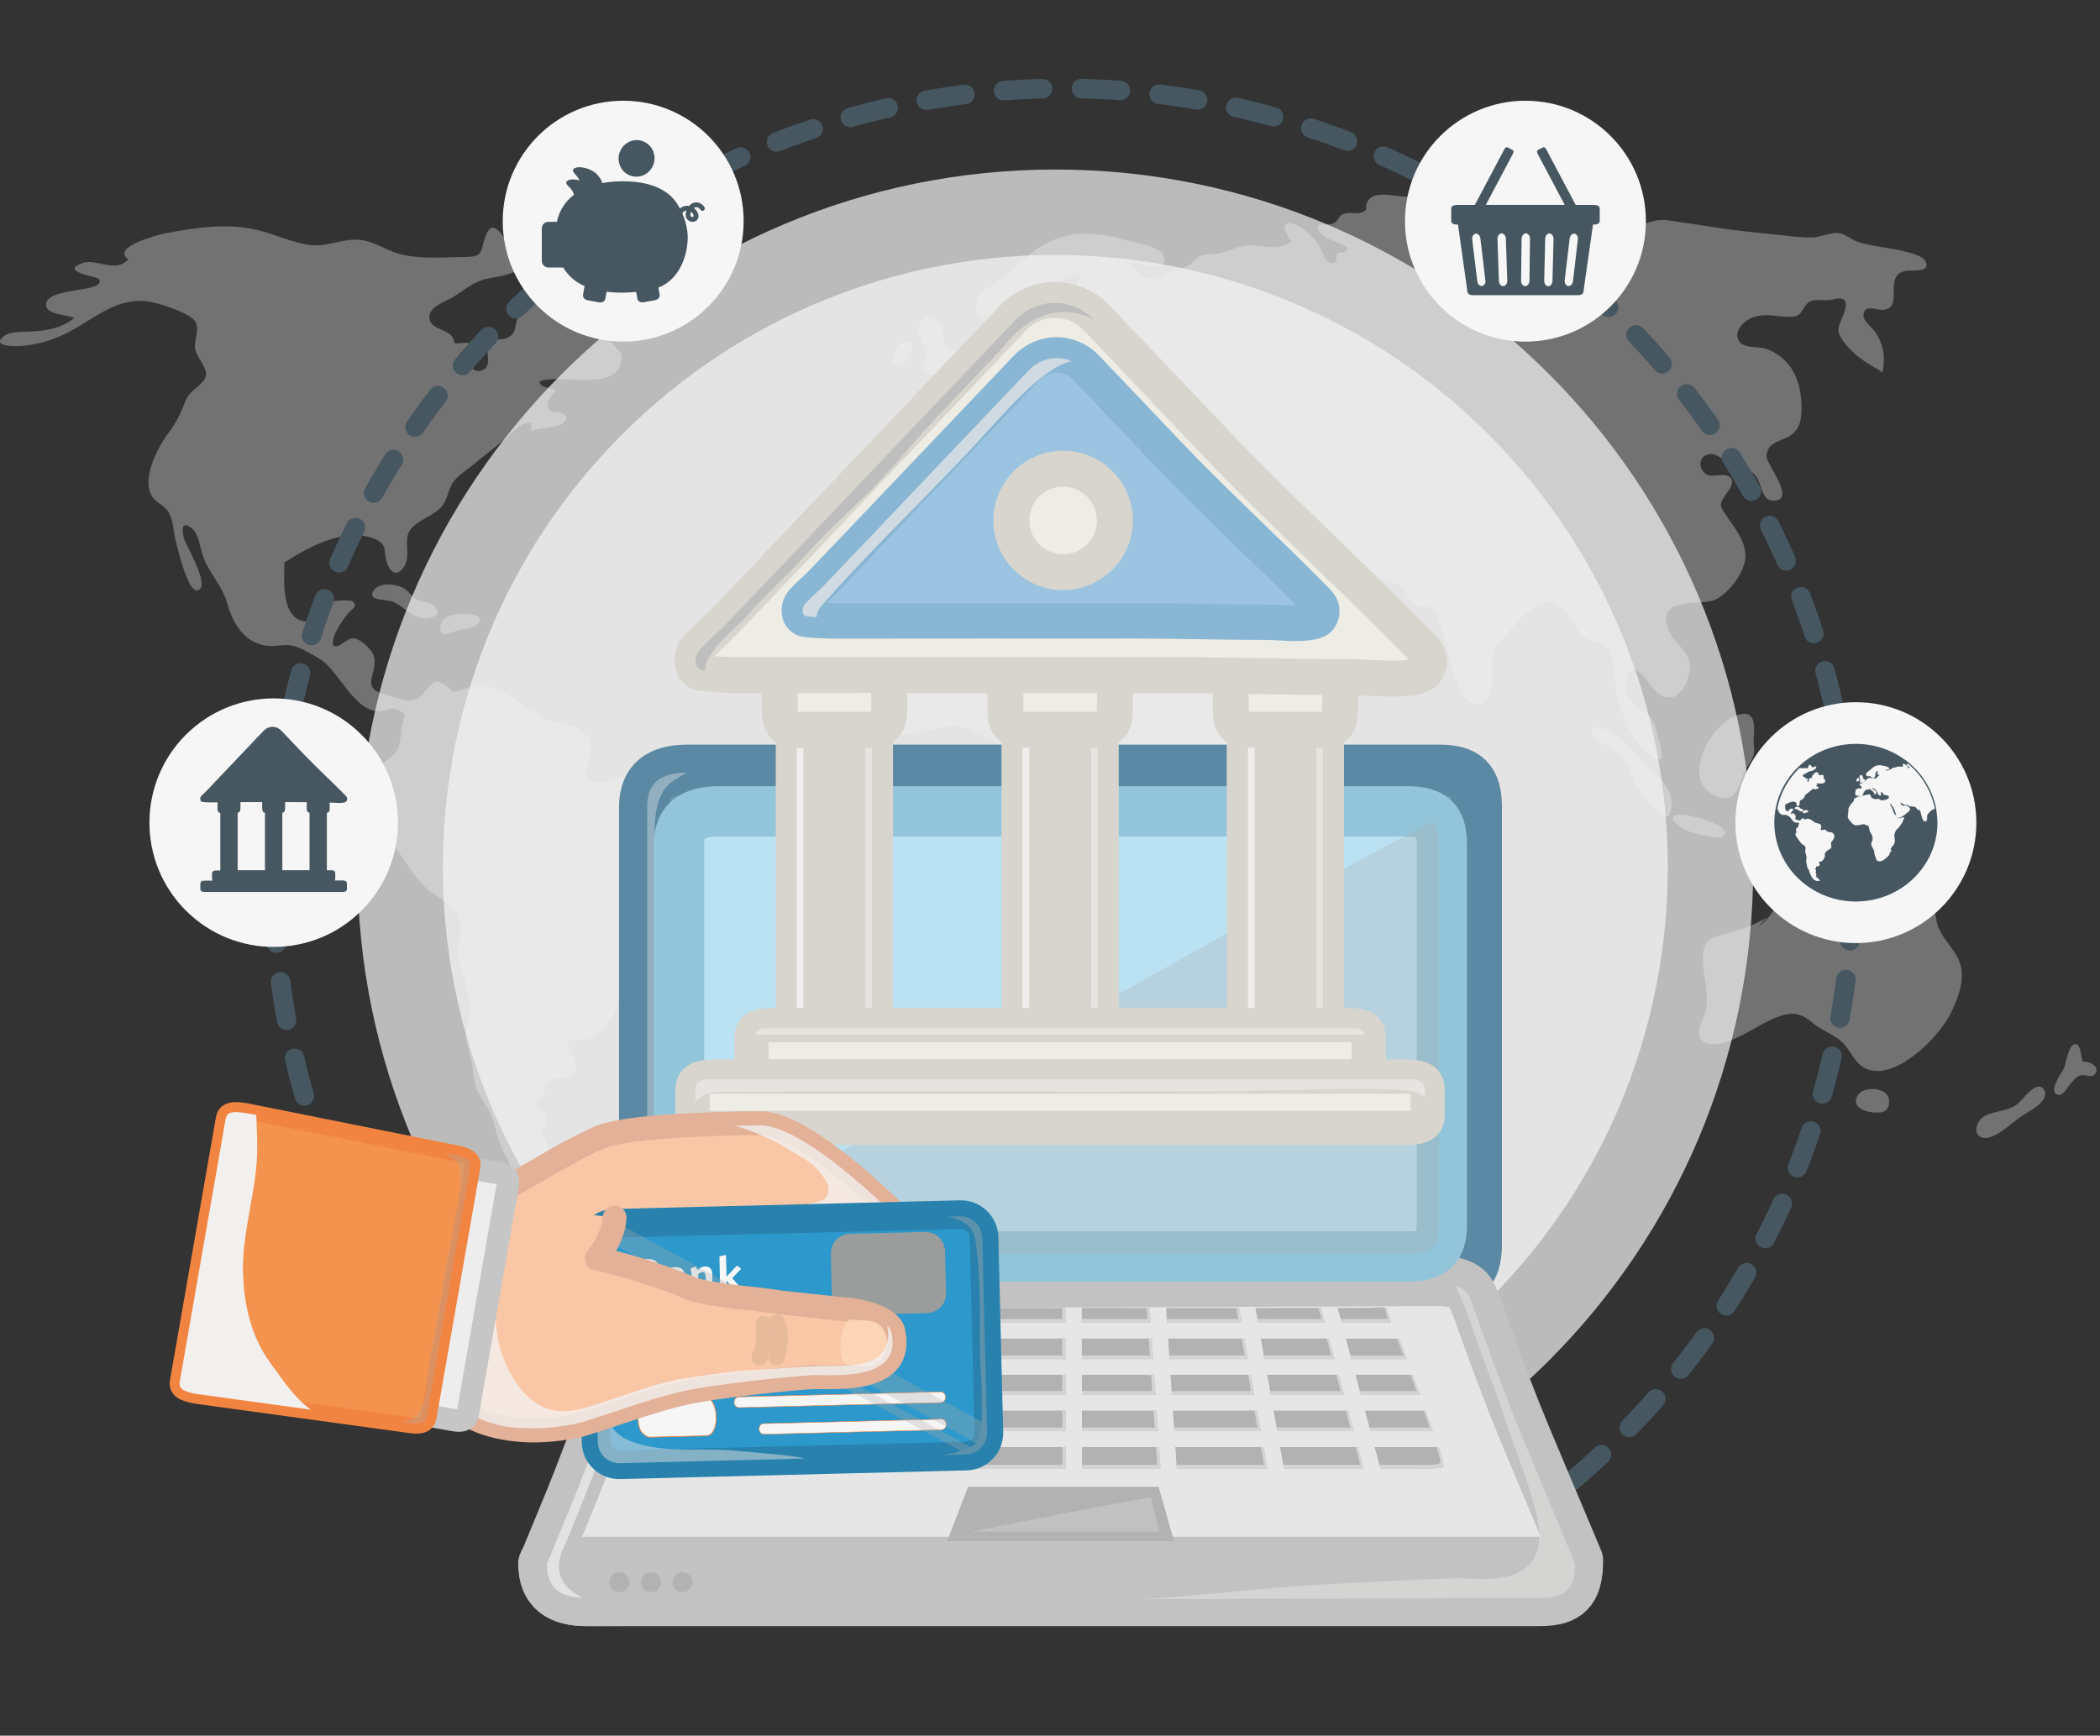<svg width="398" height="329" viewBox="0 0 398 329" fill="none" xmlns="http://www.w3.org/2000/svg">
<rect x="0" y="0" width="398" height="329" fill="#333333" stroke="none"/>
<g opacity="0.5">
<path d="M0.688 63.748C1.766 62.847 3.975 62.9 5.282 62.865C8.534 62.759 11.45 62.352 14.082 60.285C12.863 59.649 9.241 59.666 8.799 58.2C8.092 55.849 12.669 55.372 14.029 55.072C15.213 54.807 20.108 54.489 18.624 52.81C18.288 52.421 11.078 51.467 15.708 49.841C18.253 48.958 21.822 51.856 24.314 49.17C20.886 46.731 30.41 44.399 31.612 44.169C36.789 43.233 42.002 42.384 47.286 43.286C50.82 43.886 54.212 45.565 57.817 46.307C61.546 47.085 64.197 45.318 67.784 45.441C70.204 45.53 72.219 46.837 74.41 47.703C78.474 49.311 84.023 48.746 88.352 48.711C91.674 48.675 91.056 47.509 91.957 44.964C93.848 39.61 96.021 47.88 98.69 47.438C99.697 47.279 102.489 44.611 103.249 46.184C103.903 47.544 99.997 50.16 99.131 50.707C96.905 52.139 94.749 52.333 92.24 52.863C89.695 53.393 88.14 54.931 85.984 56.238C84.535 57.122 81.196 58.076 81.372 60.285C81.567 62.865 86.002 62.158 86.073 64.985C87.045 65.356 88.794 64.561 89.412 65.356C90.049 66.204 88.582 68.113 88.935 69.12C89.271 70.039 90.667 70.781 91.798 69.968C93.282 68.89 91.851 66.611 92.664 65.286C93.495 63.96 94.714 64.596 95.915 64.119C97.877 63.324 97.47 62.264 98.036 60.462C98.672 58.429 99.361 59.083 100.563 57.846C101.588 56.804 100.881 56.203 102.56 55.408C106.27 53.641 107.083 56.291 107.631 59.295C109.504 59.454 110.582 59.878 112.261 59.507C114.134 59.101 114.929 58.465 115.176 60.939C115.388 62.988 114.664 63.465 116.148 65.215C117.226 66.487 118.251 66.717 117.686 68.837C116.254 74.209 106.235 70.781 102.241 72.283C102.471 73.82 104.38 73.149 105.316 74.103C104.238 75.393 102.86 76.489 104.556 78.079C106.27 78.026 108.78 78.768 106.394 80.376C105.139 81.225 102.259 81.066 100.704 81.631C100.81 81.189 100.563 80.588 100.651 80.147C98.637 79.882 96.852 82.267 95.456 83.433C93.547 85.024 91.568 86.508 89.66 88.098C88.176 89.335 86.091 90.502 85.366 92.357C84.376 94.866 84.553 95.785 81.956 97.446C80.595 98.312 78.28 99.302 77.52 100.821C76.584 102.694 77.768 105.08 76.778 107.059C75.629 109.374 73.915 108.861 73.261 106.405C72.625 104.037 73.403 103.101 70.823 102.076C65.274 99.885 58.294 103.79 53.895 106.617C53.877 109.957 53.135 117.573 58.188 117.838C60.786 117.98 60.998 114.728 63.101 114.004C63.596 113.827 66.458 113.668 66.847 114.004C67.96 114.993 66.564 115.488 65.928 116.301C64.833 117.732 62.748 120.471 63.136 122.397C64.674 122.963 65.575 120.701 67.306 121.037C68.331 121.231 70.311 123.016 70.699 123.97C72.113 127.416 67.766 130.314 73.049 131.657C75.629 132.311 77.98 133.795 79.941 131.798C81.337 130.367 82.026 128.193 84.323 129.837C85.914 130.985 85.56 131.409 87.522 130.791C89.536 130.155 90.384 129.377 92.646 130.049C96.322 131.162 98.972 133.813 102.171 135.721C105.299 137.576 111.094 136.728 111.996 141.04C112.579 143.885 108.886 148.886 113.798 148.285C115.565 148.073 117.156 146.906 118.94 147.702C120.495 148.391 121.202 150.229 122.881 150.865C126.521 152.243 129.878 150.317 132.07 154.77C134.155 159.011 130.515 162.492 128.164 165.637C125.549 169.119 129.454 172.582 127.104 175.851C125.796 177.671 123.181 178.184 121.45 179.456C120.036 180.481 119.311 181.824 118.251 183.167C116.82 185.022 117.827 185.888 117.633 188.079C117.456 190.2 116.396 192.32 115.176 194.017C112.809 197.303 111.041 197.127 107.348 197.25C107.578 198.788 110.317 201.88 108.78 203.612C107.207 205.379 102.772 202.887 103.284 207.517C102.595 207.87 101.694 208.56 101.782 209.39C101.888 210.539 102.913 210.097 103.319 211.051C103.973 212.588 102.63 214.002 102.56 215.522C104.503 215.451 103.531 220.894 103.637 222.608C106.253 223.527 107.719 225.559 109.433 227.52C100.828 229.305 97.205 222.908 94.502 215.981C93.883 214.391 93.689 212.659 92.982 211.104C92.293 209.549 91.144 208.224 90.455 206.651C89.731 204.99 89.766 203.4 89.483 201.65C89.183 199.777 88.264 197.992 88.37 196.066C88.476 194.211 89.254 192.656 89.094 190.747C88.953 189.033 88.529 187.196 88.087 185.535C87.698 184.05 87.045 182.637 86.886 181.099C86.656 179.102 87.575 177.159 87.363 175.215C86.939 171.433 82.468 170.232 80.171 167.776C78.598 166.097 77.273 164.118 76.036 162.174C74.71 160.089 71.6 156.784 71.176 154.346C70.823 152.314 72.802 152.102 72.996 150.441C73.173 148.886 71.3 147.843 71.83 146.005C72.307 144.344 74.057 143.955 74.993 142.648C76.036 141.199 75.841 139.538 76.142 137.894C76.283 137.082 76.513 136.286 76.813 135.509C74.693 133.883 75.011 134.254 72.396 134.731C67.483 135.633 64.267 127.133 60.698 124.977C59.284 124.111 57.499 123.033 55.909 122.521C54.16 121.955 52.622 122.556 50.855 122.433C46.49 122.079 44.158 118.298 43.115 114.498C42.144 111.017 39.67 108.738 38.45 105.38C37.885 103.808 37.743 101.351 36.383 100.185C34.563 98.63 34.386 100.132 34.828 101.97C35.146 103.278 40.129 111.335 37.408 111.901C35.588 112.272 33.732 104.09 33.326 102.659C32.849 100.91 32.955 98.984 32.089 97.323C31.311 95.838 29.88 95.502 28.961 94.283C26.611 91.173 29.809 84.9 31.753 82.32C33.308 80.253 34.139 78.627 35.075 76.206C35.941 73.944 37.443 73.715 38.68 72.036C40.041 70.216 37.284 68.078 36.984 66.081C36.754 64.561 37.832 62.458 37.09 61.062C36.224 59.419 30.587 57.634 28.802 57.281C21.981 55.902 17.546 60.903 11.82 63.536C9.364 64.667 6.661 65.392 3.975 65.568C2.862 65.657 -1.715 65.763 0.688 63.748Z" fill="#B2B2B2"/>
<path d="M76.707 111.618C77.608 112.237 78.103 113.226 79.128 113.703C80.029 114.145 81.142 113.986 81.973 114.604C84.376 116.354 81.708 117.591 79.8 117.149C77.661 116.672 76.354 114.816 74.41 114.039C73.226 113.562 69.303 113.986 70.894 111.83C72.06 110.293 75.347 110.681 76.707 111.618Z" fill="#B2B2B2"/>
<path d="M86.391 119.605C85.084 120.206 83.104 120.772 83.44 118.792C83.776 116.831 85.79 116.442 87.31 116.407C88.635 116.372 92.611 116.372 90.261 118.527C89.307 119.393 87.522 119.075 86.391 119.605Z" fill="#B2B2B2"/>
<path d="M214.928 49.576C216.094 50 221.254 51.679 220.635 48.763C220.194 46.643 215.617 46.148 213.991 45.671C208.195 43.957 202.841 43.392 197.363 46.625C194.571 48.269 192.61 50.919 189.924 52.686C187.98 53.976 183.438 56.68 185.294 59.666C186.778 62.052 189.782 59.931 191.744 60.956C193.511 61.893 193.935 64.826 196.479 63.412C201.127 60.815 196.444 54.082 202.417 52.386C203.124 52.191 203.883 52.103 204.626 52.015C204.785 53.976 202.169 55.726 203.724 57.776C204.838 59.242 207.312 58.677 208.902 58.712C208.354 59.79 206.552 60.214 205.491 60.709C204.113 61.363 204.113 61.645 203.389 62.865C201.834 65.498 198.883 65.462 196.091 65.391C194.624 65.356 193.475 65.233 192.168 64.791C190.807 64.314 190.224 64.102 188.863 64.791C186.372 66.045 184.552 68.166 182.573 70.021C180.629 71.859 177.448 73.785 174.78 74.085C174.656 75.446 176.565 75.906 177.324 76.807C178.508 78.203 178.137 79.952 177.749 81.666C176.688 81.914 175.734 81.419 174.691 81.313C173.225 81.154 172.094 81.543 170.733 82.02C168.33 82.868 168.754 83.469 168.436 85.819C168.1 88.222 166.863 89.07 168.86 91.049C170.256 92.428 171.581 92.233 173.508 92.286C174.939 92.322 177.695 92.004 178.773 90.926C179.94 89.759 179.675 87.639 180.929 86.384C182.449 84.865 183.085 82.497 185.435 82.32C186.389 82.249 187.008 82.532 187.944 82.161C188.793 81.843 189.217 81.083 190.224 81.189C191.744 81.348 194.359 83.822 195.596 84.759C197.416 86.119 198.423 87.869 198.812 90.095C200.985 89.406 201.003 86.066 199.448 84.9C198.406 84.123 193.652 82.638 194.536 80.606C195.561 78.203 199.837 81.967 200.738 82.885C202.647 84.847 203.318 87.604 204.732 89.865C205.244 90.678 207.082 92.71 208.036 91.35C208.602 90.555 207.294 88.257 207.135 87.374C208.018 86.879 209.503 85.889 210.563 86.402C211.517 86.861 211.5 88.169 211.977 88.982C213.867 92.11 218.038 90.466 220.671 92.286C222.756 93.735 221.713 96.934 219.769 98.047C217.384 99.408 212.136 100.662 209.45 100.273C206.605 99.849 205.368 97.128 202.346 98.171C199.554 99.125 197.787 98.188 195.066 97.04C193.829 96.51 193.051 96.156 192.468 94.902C191.938 93.718 192.132 92.322 190.896 91.509C188.492 89.918 184.163 92.445 181.512 92.604C176.158 92.958 171.882 94.442 167.146 96.969C165.061 98.082 166.263 98.842 165.662 100.821C165.22 102.323 163.912 103.348 162.799 104.373C160.855 106.158 159.53 108.826 158.205 111.088C156.72 113.632 157.197 116.071 157.021 118.881C156.826 122.008 155.536 124.906 156.597 128.034C157.604 131.003 160.325 133.123 162.304 135.456C164.407 137.947 166.192 139.591 169.62 139.396C172.977 139.202 176.264 138.389 179.551 137.788C182.325 137.276 183.403 138.071 185.789 139.22C188.333 140.421 190.189 140.739 190.383 143.938C190.595 147.366 191.355 149.575 193.228 152.42C195.083 155.247 196.55 159.735 195.614 163.11C194.889 165.673 193.352 167.882 193.723 170.656C194.129 173.784 196.444 176.169 197.663 178.961C198.671 181.258 198.459 183.591 198.9 185.976C199.307 188.132 200.332 190.129 200.915 192.249C201.463 194.229 201.781 195.925 203.936 196.649C206.41 197.498 209.467 196.667 211.623 195.377C214.168 193.84 216.518 191.596 218.78 189.705C221.059 187.796 222.561 185.941 221.89 182.849C224.293 182.301 224.664 182.354 224.081 179.65C223.569 177.318 223.94 176.346 225.283 174.402C226.325 172.9 227.969 171.963 228.817 170.391C229.7 168.73 230.16 166.662 230.177 164.807C230.23 160.318 228.375 156.555 230.089 152.296C231.167 149.628 232.068 146.995 234.401 145.316C236.504 143.796 237.811 141.888 239.207 139.714C240.338 137.947 241.681 136.269 242.724 134.449C243.837 132.505 244.332 130.296 245.445 128.352C244.155 126.762 241.981 128.617 240.462 128.953C238.765 129.324 236.733 129.66 235.072 129.006C233.394 128.37 233.199 127.062 232.263 125.702C231.291 124.288 229.93 123.334 229.029 121.796C226.82 118.015 226.096 113.562 223.745 110.01C222.597 108.261 221.66 106.158 221.324 104.126C226.714 106.105 230.301 114.799 231.838 119.853C232.475 121.938 232.422 125.384 234.312 126.815C236.504 128.458 240.02 126.779 242.087 125.702C244.579 124.394 246.806 122.662 248.926 120.824C250.781 119.216 254.139 116.955 255.005 114.569C255.818 112.325 250.481 108.579 248.343 108.667C246.47 108.738 245.18 110.063 243.236 109.056C241.469 108.137 240.303 105.681 239.861 103.808C239.755 103.366 239.596 102.942 239.472 102.518C242.14 102.871 244.226 105.84 246.947 106.529C249.262 107.112 250.905 106.282 253.061 107.748C255.04 109.091 257.002 109.215 259.334 109.621C261.649 110.028 264.017 109.515 265.713 111.53C266.685 112.678 267.427 114.498 268.947 115.028C269.654 115.276 270.573 114.816 271.191 115.117C271.986 115.506 272.322 116.849 272.622 117.591C274.354 122.008 274.92 126.797 276.899 131.126C278.065 133.653 281.316 134.837 282.447 131.533C283.154 129.483 282.465 127.133 282.712 125.03C282.977 122.892 284.091 121.514 285.593 120.047C287.519 118.156 291.141 113.332 294.269 114.145C296.814 114.816 298.015 118.139 299.482 119.994C301.055 121.973 304.094 121.425 305.172 123.722C306.25 126.02 305.896 129.342 306.479 131.851C307.398 135.721 309.66 141.34 313.247 143.478C313.724 143.761 314.29 143.902 314.838 143.938C315.156 142.1 314.396 140.404 313.954 138.637C313.389 136.304 312.841 135.774 310.879 134.449C309.254 133.353 308.247 131.992 308.176 129.996C308.123 128.193 308.741 125.79 310.703 127.38C312.558 128.882 313.83 132.682 316.888 132.151C319.008 131.78 320.298 128.335 320.263 126.408C320.21 123.298 317.453 122.203 316.322 119.605C313.724 113.633 320.528 114.534 323.991 114.004C327.048 113.526 330.918 108.402 330.812 105.239C330.706 102.217 328.586 99.867 327.013 97.481C325.97 95.909 325.829 95.697 326.765 94.177C327.278 93.347 328.533 92.092 328.214 90.996C327.702 89.318 324.945 90.466 323.744 90.06C321.977 89.441 321.623 86.755 323.638 86.137C325.175 85.66 326.783 87.409 328.197 87.833C330.317 88.469 331.855 88.681 333.127 90.82C333.887 92.092 334.01 94.831 335.919 94.902C340.708 95.061 334.77 88.045 334.806 86.543C334.859 84.069 336.891 83.787 338.711 82.885C341.079 81.719 341.45 79.705 341.432 77.195C341.414 72.371 339.63 67.936 334.806 66.151C333.286 65.586 330.353 66.151 329.504 64.543C328.532 62.706 330.547 60.815 332.031 60.214C334.558 59.207 336.891 60.143 339.435 60.055C341.927 59.984 341.361 58.093 343.058 57.139C344.065 56.574 345.991 57.122 347.246 56.786C349.402 56.22 350.356 56.715 349.525 59.207C348.677 61.734 347.581 62.37 349.455 64.826C351.045 66.911 352.936 68.307 355.145 69.579C355.71 69.897 356.258 70.198 356.753 70.64C357.371 67.812 357 65.268 355.357 62.882C354.791 62.052 353.148 60.85 353.165 59.808C353.218 57.563 355.692 58.8 356.876 58.73C361.047 58.465 356.664 52.068 361.276 51.326C362.513 51.131 365.853 51.75 364.969 49.629C364.492 48.498 362.23 47.986 361.17 47.703C358.202 46.908 355.074 46.802 352.141 45.865C350.992 45.494 349.879 44.469 348.765 44.24C347.14 43.904 345.125 44.964 343.482 45.017C341.75 45.07 340.071 44.858 338.357 44.664C334.046 44.187 329.84 43.851 325.546 43.179C322.507 42.702 319.432 42.261 316.393 41.801C313.265 41.324 311.692 42.614 308.918 43.48C306.639 44.204 301.956 45.035 299.835 43.621C298.457 42.702 298.192 41.43 296.319 40.988C294.605 40.582 292.785 40.829 291.053 40.847C288.756 40.847 283.349 42.137 281.405 40.706C280.468 40.016 280.733 38.727 279.32 38.055C278.047 37.454 276.51 37.507 275.167 37.313C273.647 37.101 273.188 36.041 271.969 35.687C270.343 35.21 269.018 36.818 267.604 37.171C265.36 37.737 260.642 35.687 259.228 38.126C258.539 39.292 259.564 39.857 257.867 40.334C256.772 40.635 255.623 40.105 254.492 40.599C253.715 40.953 253.626 41.872 252.814 42.296C252.036 42.702 250.711 42.49 249.827 42.596C249.474 45.035 253.149 45.6 254.528 46.413C255.641 47.049 255.765 47.032 254.846 47.791C254.563 48.021 253.945 47.703 253.556 48.057C253.291 48.304 253.255 49.364 253.114 49.735C251.223 50.601 250.781 47.862 250.092 46.714C249.315 45.406 248.166 44.293 246.929 43.427C246.258 42.967 244.508 41.713 243.696 42.526C242.9 43.339 244.367 45.07 244.72 45.812C241.557 48.039 238.659 45.901 235.231 46.714C233.871 47.032 232.563 47.633 231.202 47.986C230.071 48.269 228.799 48.145 227.739 48.428C226.573 48.728 226.343 49.559 225.406 50.212C224.629 50.778 223.851 50.813 222.932 51.078C221.289 51.555 219.699 53.252 217.932 52.898C216.695 52.651 214.433 51.114 214.557 49.718L214.928 49.576Z" fill="#B2B2B2"/>
<path d="M170.786 69.12C172.747 68.449 173.984 63.306 170.874 65.003C169.407 65.798 167.799 70.127 170.786 69.12Z" fill="#B2B2B2"/>
<path d="M175.61 66.929C175.857 68.59 173.136 70.481 176.37 70.922C177.73 71.117 182.095 69.261 181.989 67.547C181.936 66.558 180.204 66.346 179.604 65.78C178.579 64.826 178.808 64.031 178.667 62.741C178.455 60.903 176.529 58.836 174.779 60.638C172.836 62.67 175.327 65.038 175.61 66.929Z" fill="#B2B2B2"/>
<path d="M306.479 142.506C309.13 145.069 309.536 148.921 311.975 151.554C313 152.667 314.573 154.558 316.075 154.858C318.054 151.89 315.845 148.55 313.671 146.712C310.455 143.991 308.087 139.379 303.74 138.106C302.221 137.665 301.231 137.647 302.044 139.467C302.769 141.022 305.331 141.393 306.479 142.506Z" fill="#B2B2B2"/>
<path d="M324.998 150.794C328.585 152.49 329.504 149.663 330.334 146.977C330.759 145.634 331.748 144.733 332.225 143.496C332.667 142.312 332.296 141.411 332.367 140.192C332.49 137.735 333.003 134.007 328.779 135.756C323.991 137.735 318.548 147.737 324.998 150.794Z" fill="#B2B2B2"/>
<path d="M321.977 158.145C322.79 158.269 325.794 159.028 326.43 158.551C328.886 156.731 321.217 154.752 320.104 154.575C313.99 153.568 318.284 157.579 321.977 158.145Z" fill="#B2B2B2"/>
<path d="M351.822 146.306C349.101 146.323 350.798 150.123 351.928 151.059C353.36 152.261 355.533 152.243 357.071 153.339C359.191 154.858 357.671 157.12 359.156 158.516C359.916 159.223 364.475 160 365.606 159.983C366.418 157.792 368.309 156.59 370.147 158.728C371.949 160.831 370.606 161.927 373.929 160.442C374.264 159.099 372.497 157.615 372.002 156.325C371.296 154.47 371.066 153.621 369.334 152.349C366.807 150.494 361.17 146.871 357.919 147.631C356.929 147.861 355.569 149.61 354.526 149.345C353.112 148.992 353.784 146.306 351.822 146.306Z" fill="#B2B2B2"/>
<path d="M334.982 173.854C332.031 175.621 329.363 176.434 326.094 177.265C323.16 178.007 322.595 179.509 322.754 182.495C322.913 185.588 324.009 188.68 323.231 191.755C322.789 193.522 320.81 196.049 322.878 197.445C325.846 199.459 332.437 194.829 334.964 193.61C338.339 192.002 340.531 191.313 343.429 193.804C345.054 195.2 346.857 195.801 348.553 197.038C350.674 198.593 351.345 201.774 353.96 202.71C359.491 204.69 367.549 196.526 369.723 192.037C371.03 189.334 372.409 185.923 371.56 182.902C370.748 180.057 368.132 178.166 367.213 175.339C366.736 173.872 365.199 160.301 362.389 164.436C360.781 166.804 361.895 171.31 357.795 171.751C354.49 172.122 354.031 169.118 354.756 166.751C355.515 164.294 355.515 163.146 352.299 162.969C348.659 162.775 348.129 164.86 345.991 166.91C344.206 168.624 342.686 167.21 340.442 167.634C337.474 168.217 337.156 171.168 335.636 173.306C334.947 174.261 334.116 175.02 333.144 175.657L334.982 173.854Z" fill="#B2B2B2"/>
<path d="M352.158 207.534C350.727 209.637 353.166 210.627 354.738 210.839C356.611 211.086 358.202 210.804 358.007 208.471C357.795 206.156 353.378 205.75 352.158 207.534Z" fill="#B2B2B2"/>
<path d="M375.89 215.681C378.117 216.123 381.686 212.412 383.541 211.316C384.725 210.609 388.56 208.577 387.376 206.58C386.086 204.389 383.223 208.683 382.181 209.425C380.29 210.768 377.551 210.539 375.802 211.776C374.494 212.712 373.787 215.257 375.89 215.681Z" fill="#B2B2B2"/>
<path d="M392.748 205.008C393.349 204.442 393.525 204.089 394.356 203.841C394.957 203.647 396.264 204.195 396.688 203.894C398.491 202.587 396.247 201.067 394.745 201.244C394.532 201.279 394.426 197.922 393.402 197.922C391.988 197.904 391.581 201.544 391.157 202.516C390.804 203.329 387.941 207.022 390.097 207.535C391.051 207.764 392.182 205.538 392.748 205.008Z" fill="#B2B2B2"/>
</g>
<path opacity="0.7" d="M200.013 296.666C273.061 296.666 332.278 237.448 332.278 164.4C332.278 91.353 273.061 32.135 200.013 32.135C126.965 32.135 67.748 91.353 67.748 164.4C67.748 237.448 126.965 296.666 200.013 296.666Z" fill="#F6F6F6"/>
<path opacity="0.7" d="M282.089 246.485C327.421 201.154 327.421 127.657 282.089 82.326C236.758 36.995 163.262 36.995 117.931 82.326C72.6 127.657 72.6 201.154 117.931 246.485C163.262 291.816 236.758 291.816 282.089 246.485Z" fill="#F6F6F6"/>
<path d="M73.951 244.608C73.314 243.583 72.696 242.558 72.095 241.515" stroke="#F6F6F6" stroke-width="3.69" stroke-linecap="round" stroke-linejoin="round" stroke-dasharray="7.38 7.38"/>
<path d="M68.597 235.136C57.924 214.55 51.88 191.154 51.88 166.362C51.88 83.734 118.852 16.762 201.48 16.762C284.109 16.762 351.08 83.734 351.08 166.362C351.08 215.239 327.649 258.638 291.389 285.939" stroke="#465761" stroke-width="3.69" stroke-linecap="round" stroke-linejoin="round" stroke-dasharray="7.38 7.38"/>
<path d="M288.473 288.095C287.501 288.802 286.512 289.491 285.504 290.163" stroke="#F6F6F6" stroke-width="3.69" stroke-linecap="round" stroke-linejoin="round" stroke-dasharray="7.38 7.38"/>
<path d="M140.94 41.925C140.94 54.542 130.727 64.755 118.11 64.755C105.493 64.755 95.279 54.542 95.279 41.925C95.279 29.308 105.511 19.094 118.11 19.094C130.727 19.094 140.94 29.308 140.94 41.925Z" fill="#F6F6F6"/>
<path d="M133.501 39.257C133.112 38.638 132.441 38.302 131.787 38.373C131.327 38.426 130.921 38.656 130.585 39.045C130.214 38.974 129.843 39.009 129.507 39.133C129.26 39.221 129.048 39.363 128.871 39.539C128.677 39.186 128.482 38.85 128.27 38.514C125.973 35.069 121.467 34.362 118.074 34.362C117.756 34.362 117.456 34.362 117.155 34.38C116.095 34.415 115.088 34.521 114.151 34.698C114.063 34.291 113.798 33.832 113.339 33.249C112.667 32.4 111.059 31.694 109.822 31.694C109.451 31.694 109.133 31.764 108.903 31.888C108.726 31.994 108.62 32.1 108.585 32.241C108.55 32.489 108.744 32.718 109.027 33.037C109.292 33.337 109.61 33.708 109.822 34.185C109.416 34.079 109.009 34.008 108.62 34.008C108.179 34.008 107.825 34.097 107.578 34.256C107.401 34.362 107.313 34.486 107.313 34.609C107.277 34.839 107.49 35.051 107.772 35.334C108.09 35.669 108.497 36.076 108.709 36.677C108.744 36.747 108.762 36.836 108.779 36.907C107.136 38.161 106.023 39.893 105.528 42.049H103.938C103.249 42.049 102.683 42.614 102.683 43.303V49.453C102.683 50.142 103.249 50.707 103.938 50.707H106.677C106.694 50.707 106.712 50.707 106.73 50.707C107.702 52.28 109.062 53.482 110.67 54.171C110.706 54.188 110.759 54.206 110.794 54.224L110.494 55.867C110.458 56.097 110.529 56.344 110.688 56.539C110.847 56.733 111.094 56.857 111.359 56.91L113.551 57.316C113.621 57.334 113.692 57.334 113.763 57.334C114.24 57.334 114.646 57.051 114.717 56.645L114.964 55.302C116.714 55.531 118.622 55.531 120.566 55.337L120.796 56.627C120.866 57.033 121.273 57.316 121.75 57.316C121.82 57.316 121.891 57.316 121.962 57.298L124.153 56.892C124.418 56.839 124.665 56.715 124.824 56.521C124.984 56.327 125.054 56.079 125.019 55.849L124.771 54.507C128.553 53.111 130.285 48.799 130.338 45.123C130.355 43.639 129.984 41.996 129.331 40.476C129.401 40.246 129.56 40.069 129.825 39.981C129.914 39.946 130.002 39.928 130.108 39.91C129.808 40.688 129.949 41.395 130.479 41.784C130.709 41.96 130.992 42.049 131.257 42.049C131.522 42.049 131.769 41.978 131.963 41.819C132.37 41.519 132.476 40.988 132.264 40.423C132.105 39.999 131.822 39.663 131.504 39.433C131.628 39.345 131.751 39.292 131.893 39.274C132.229 39.239 132.547 39.433 132.759 39.751C132.9 39.964 133.165 40.017 133.377 39.893C133.571 39.751 133.642 39.469 133.501 39.257ZM131.398 41.094C131.31 41.165 131.115 41.165 130.992 41.059C130.797 40.918 130.78 40.617 130.939 40.228C130.956 40.211 130.956 40.175 130.974 40.158C131.168 40.299 131.327 40.494 131.416 40.741C131.433 40.812 131.504 41.006 131.398 41.094Z" fill="#465761"/>
<path d="M119.612 33.337C119.93 33.443 120.266 33.496 120.601 33.496C122.103 33.496 123.429 32.506 123.888 31.04C124.171 30.156 124.082 29.22 123.676 28.407C123.252 27.594 122.545 26.993 121.679 26.71C121.361 26.604 121.025 26.551 120.69 26.551C119.188 26.551 117.862 27.541 117.403 29.008C117.12 29.891 117.209 30.828 117.615 31.64C118.021 32.471 118.746 33.072 119.612 33.337Z" fill="#465761"/>
<path d="M311.939 41.925C311.939 54.542 301.708 64.755 289.109 64.755C276.492 64.755 266.278 54.542 266.278 41.925C266.278 29.308 276.51 19.094 289.109 19.094C301.726 19.094 311.939 29.308 311.939 41.925Z" fill="#F6F6F6"/>
<path d="M302.026 38.85H298.633L293.014 28.248C292.873 27.983 292.608 27.841 292.431 27.93L291.459 28.442C291.282 28.53 291.247 28.831 291.388 29.096L296.548 38.833H281.599L286.759 29.096C286.9 28.831 286.865 28.53 286.688 28.442L285.716 27.93C285.539 27.841 285.274 27.965 285.133 28.248L279.514 38.85H276.192C275.273 38.85 275.043 39.133 275.043 39.663V41.748C275.043 42.261 275.273 42.561 276.192 42.561H276.333C276.333 42.596 276.333 42.614 276.333 42.649L278.082 55.037C278.082 55.62 278.312 55.955 279.266 55.955H298.951C299.906 55.955 300.135 55.637 300.135 55.037L301.902 42.649C301.902 42.614 301.902 42.596 301.902 42.561H302.044C302.963 42.561 303.192 42.278 303.192 41.748V39.663C303.175 39.133 302.945 38.85 302.026 38.85ZM283.808 45.318C283.79 44.734 284.126 44.257 284.567 44.24C285.009 44.222 285.38 44.681 285.398 45.265L285.663 53.163C285.681 53.747 285.345 54.224 284.903 54.241C284.461 54.259 284.09 53.8 284.073 53.217L283.808 45.318ZM288.278 53.181L288.384 45.282C288.384 44.699 288.755 44.24 289.197 44.24C289.639 44.24 289.975 44.717 289.975 45.3L289.869 53.199C289.869 53.782 289.498 54.241 289.074 54.241C288.614 54.241 288.261 53.764 288.278 53.181ZM292.661 53.181L292.855 45.282C292.873 44.699 293.226 44.24 293.668 44.257C294.11 44.275 294.445 44.752 294.428 45.335L294.233 53.234C294.216 53.817 293.862 54.277 293.42 54.259C292.996 54.241 292.661 53.764 292.661 53.181ZM298.121 53.27C298.05 53.853 297.644 54.277 297.202 54.224C296.778 54.171 296.478 53.658 296.548 53.093L297.485 45.247C297.555 44.664 297.962 44.24 298.386 44.293C298.828 44.346 299.11 44.858 299.04 45.424L298.121 53.27ZM280.874 54.206C280.45 54.259 280.026 53.835 279.973 53.252L279.019 45.424C278.948 44.841 279.249 44.346 279.673 44.293C280.097 44.24 280.521 44.664 280.574 45.247L281.51 53.093C281.599 53.658 281.316 54.153 280.874 54.206Z" fill="#465761"/>
<path d="M374.564 155.936C374.564 168.553 364.333 178.767 351.734 178.767C339.117 178.767 328.903 168.535 328.903 155.936C328.903 143.319 339.135 133.106 351.734 133.106C364.333 133.106 374.564 143.337 374.564 155.936Z" fill="#F6F6F6"/>
<path d="M366.949 153.303C366.33 149.964 364.528 146.889 361.86 144.662C359.05 142.312 355.463 141.005 351.734 141.005C347.599 141.005 343.729 142.56 340.796 145.387C338.605 147.507 337.138 150.176 336.555 153.091C336.378 154.028 336.272 154.982 336.272 155.936C336.272 164.171 343.199 170.886 351.734 170.886C360.252 170.886 367.196 164.188 367.196 155.936C367.178 155.07 367.09 154.169 366.949 153.303Z" fill="#465761"/>
<path d="M346.822 157.739C346.698 157.721 346.557 157.721 346.415 157.668C346.327 157.633 346.256 157.562 346.186 157.491C346.115 157.421 346.044 157.332 345.938 157.297C345.797 157.226 345.62 157.262 345.479 157.315C345.408 157.332 345.355 157.35 345.302 157.368C345.196 157.385 345.125 157.368 345.09 157.332C345.055 157.279 345.072 157.138 345.108 156.997C345.143 156.855 345.178 156.696 345.161 156.572C345.09 156.201 344.719 156.113 344.401 156.042C344.242 156.007 344.083 155.972 343.959 155.901C343.835 155.83 343.712 155.742 343.606 155.654C343.376 155.477 343.129 155.3 342.828 155.212C342.616 155.141 342.475 155.194 342.316 155.247C342.28 155.265 342.227 155.282 342.174 155.3C342.104 155.318 342.068 155.335 342.051 155.335C342.033 155.335 342.015 155.335 341.98 155.282C341.945 155.265 341.927 155.229 341.874 155.194C341.803 155.141 341.733 155.106 341.662 155.106C341.521 155.106 341.45 155.212 341.361 155.318C341.326 155.353 341.308 155.388 341.273 155.424C341.132 155.565 340.937 155.53 340.708 155.441C340.637 155.424 340.584 155.406 340.513 155.388C340.372 155.353 340.301 155.318 340.266 155.265C340.231 155.212 340.248 155.123 340.284 155.017C340.319 154.876 340.354 154.717 340.284 154.54C340.231 154.417 339.983 154.169 339.824 154.152C339.7 154.134 339.594 154.187 339.524 154.258C339.471 154.293 339.435 154.328 339.382 154.328C339.382 154.134 339.612 153.833 339.7 153.71C339.718 153.692 339.736 153.674 339.771 153.639C339.824 153.586 339.877 153.551 339.877 153.462C339.877 153.409 339.859 153.374 339.806 153.321C339.789 153.303 339.736 153.286 339.594 153.286C339.506 153.286 339.347 153.286 339.312 153.321C339.188 153.374 339.1 153.48 339.047 153.568C338.958 153.692 338.905 153.763 338.764 153.763C338.322 153.745 338.304 153.162 338.322 152.632C338.322 152.597 338.322 152.579 338.322 152.543C338.729 152.296 339.294 151.96 339.842 151.96C339.983 151.96 340.125 151.978 340.231 152.031C340.407 152.102 340.425 152.155 340.443 152.296C340.443 152.349 340.46 152.42 340.478 152.49C340.531 152.685 340.637 152.791 340.761 152.791C340.814 152.791 340.937 152.756 341.026 152.579C341.096 152.437 341.079 152.296 341.079 152.172C341.079 152.049 341.061 151.943 341.114 151.854C341.167 151.731 341.344 151.625 341.503 151.554C341.538 151.536 341.591 151.501 341.627 151.483C341.892 151.307 341.945 151.201 341.998 151.006C342.015 150.953 342.033 150.918 342.051 150.847C342.104 150.706 342.263 150.582 342.404 150.476C342.457 150.441 342.492 150.405 342.545 150.37C342.651 150.282 342.757 150.193 342.864 150.123C342.987 150.017 343.111 149.928 343.235 149.822C343.27 149.787 343.305 149.752 343.358 149.716C343.482 149.61 343.606 149.469 343.747 149.451C343.747 149.469 343.747 149.469 343.747 149.486C343.747 149.504 343.747 149.539 343.747 149.557C343.747 149.575 343.747 149.61 343.765 149.628C343.782 149.646 343.818 149.646 343.835 149.646C343.906 149.628 344.012 149.61 344.118 149.592C344.277 149.575 344.436 149.557 344.525 149.486C344.648 149.416 344.684 149.327 344.666 149.257C344.631 149.115 344.366 149.098 344.295 149.098C344.189 148.992 344.242 148.939 344.366 148.797C344.383 148.78 344.401 148.762 344.419 148.744C344.436 148.709 344.436 148.674 344.419 148.656C344.365 148.603 344.277 148.585 344.206 148.568C344.153 148.55 344.118 148.55 344.1 148.532C344.242 148.497 344.454 148.515 344.701 148.515C344.807 148.515 344.913 148.532 345.037 148.532C345.39 148.532 345.797 148.479 345.903 148.108C345.974 147.878 345.868 147.79 345.779 147.702C345.761 147.684 345.726 147.649 345.708 147.631C345.602 147.507 345.602 147.454 345.62 147.348C345.62 147.295 345.62 147.242 345.62 147.154C345.62 147.066 345.602 146.871 345.426 146.871C345.373 146.871 345.337 146.889 345.267 146.907C345.249 146.907 345.214 146.924 345.178 146.924C345.055 146.942 344.966 146.942 344.843 146.924C344.807 146.924 344.754 146.907 344.719 146.907C344.684 146.677 344.595 146.376 344.312 146.376C344.224 146.376 344.136 146.394 344.03 146.447C343.888 146.518 343.871 146.571 343.835 146.641C343.818 146.677 343.818 146.712 343.782 146.748C343.729 146.801 343.694 146.818 343.659 146.836C343.57 146.871 343.517 146.924 343.464 147.083C343.447 147.136 343.429 147.189 343.429 147.242C343.411 147.366 343.394 147.419 343.252 147.472C343.217 147.49 343.164 147.49 343.129 147.49C343.04 147.49 342.916 147.507 342.846 147.631C342.793 147.719 342.793 147.825 342.81 147.914C342.828 148.037 342.828 148.108 342.757 148.161C342.669 148.214 342.545 148.161 342.528 148.09C342.51 148.055 342.545 147.984 342.563 147.931C342.598 147.825 342.634 147.719 342.581 147.631C342.528 147.56 342.457 147.56 342.404 147.56C342.369 147.56 342.333 147.56 342.316 147.56C342.28 147.56 342.245 147.56 342.21 147.56C342.174 147.384 342.015 147.313 341.892 147.26C341.75 147.207 341.662 147.154 341.662 147.048C341.644 146.889 341.856 146.801 342.033 146.712C342.086 146.677 342.139 146.659 342.174 146.641C342.245 146.606 342.316 146.553 342.369 146.518C342.528 146.412 342.687 146.306 342.881 146.253C342.934 146.235 342.987 146.235 343.04 146.217C343.27 146.164 343.5 146.129 343.712 145.988C343.994 145.811 344.312 145.546 344.224 145.369C344.189 145.299 344.136 145.263 344.065 145.263C343.959 145.263 343.853 145.334 343.747 145.405C343.694 145.44 343.623 145.475 343.588 145.475C343.5 145.475 343.394 145.334 343.305 145.228C343.199 145.086 343.111 144.963 342.987 144.963C342.863 144.963 342.793 145.104 342.757 145.228C342.74 145.299 342.722 145.352 342.704 145.405C342.651 145.581 342.651 145.617 342.386 145.617C342.298 145.617 342.21 145.617 342.104 145.617C341.962 145.617 341.821 145.617 341.697 145.617C341.45 145.617 341.255 145.599 341.096 145.581C341.079 145.581 341.043 145.581 341.026 145.599C338.87 147.684 337.439 150.299 336.855 153.18C336.855 153.197 336.855 153.215 336.855 153.233C336.908 153.321 336.926 153.392 336.961 153.48C337.05 153.833 337.315 154.417 337.951 154.47C338.039 154.47 338.11 154.47 338.198 154.47C338.322 154.452 338.446 154.452 338.534 154.487C338.711 154.54 338.941 154.682 339.082 154.77C339.223 154.858 339.382 155.053 339.524 155.247C339.806 155.618 340.107 156.007 340.513 155.936C340.566 155.919 340.602 155.919 340.655 155.919C340.796 155.883 340.778 155.866 340.955 155.989C340.92 156.078 340.902 156.148 340.884 156.237C340.867 156.29 340.867 156.36 340.867 156.413C340.849 156.537 340.849 156.661 340.761 156.767C340.725 156.82 340.672 156.855 340.602 156.908C340.513 156.979 340.407 157.05 340.372 157.191C340.337 157.332 340.39 157.456 340.443 157.544C340.478 157.615 340.513 157.668 340.496 157.721C340.496 157.792 340.443 157.827 340.407 157.88C340.337 157.951 340.248 158.039 340.284 158.216C340.319 158.428 340.513 158.693 340.69 158.923C340.761 159.011 340.814 159.099 340.867 159.17C340.99 159.364 341.167 159.629 341.361 159.841C341.45 159.948 341.591 160.036 341.715 160.124C341.945 160.283 342.174 160.425 342.192 160.69C342.21 160.796 342.192 160.902 342.157 161.008C342.139 161.131 342.121 161.255 342.121 161.379C342.139 161.503 342.174 161.609 342.21 161.732C342.227 161.785 342.245 161.856 342.263 161.927C342.298 162.086 342.369 162.315 342.386 162.527C342.404 162.651 342.369 162.757 342.351 162.863C342.333 162.952 342.316 163.04 342.298 163.146C342.28 163.305 342.333 163.446 342.369 163.588C342.386 163.676 342.422 163.747 342.422 163.835C342.439 163.888 342.439 163.941 342.439 163.994C342.457 164.135 342.475 164.295 342.545 164.436C342.581 164.542 342.651 164.63 342.704 164.719C342.757 164.807 342.81 164.878 342.846 164.966C342.881 165.054 342.916 165.16 342.934 165.266C342.952 165.355 342.987 165.443 343.023 165.549C343.323 166.291 343.694 166.998 344.525 166.998C344.631 166.998 344.754 166.98 344.86 166.963C344.896 166.963 344.913 166.945 344.913 166.91C344.913 166.892 344.913 166.857 344.896 166.839L344.807 166.751C344.648 166.556 344.472 166.362 344.224 166.256C344.224 166.221 344.224 166.168 344.224 166.097C344.242 165.797 344.242 165.549 344.153 165.443C344.136 165.425 344.118 165.408 344.1 165.408C344.1 165.372 344.118 165.319 344.136 165.284C344.171 165.178 344.224 165.054 344.171 164.913C344.136 164.842 344.083 164.807 344.047 164.789C344.012 164.772 344.012 164.772 343.994 164.736C343.994 164.683 344.065 164.613 344.136 164.577C344.153 164.56 344.171 164.542 344.171 164.507C344.153 164.401 344.171 164.33 344.206 164.277C344.259 164.224 344.348 164.224 344.454 164.206C344.578 164.206 344.719 164.188 344.807 164.082C344.966 163.906 344.843 163.676 344.737 163.482C344.719 163.429 344.684 163.393 344.684 163.358C345.055 163.34 345.302 163.34 345.567 162.952C345.691 162.775 345.85 162.51 345.868 162.209C345.868 162.103 345.868 162.033 345.85 161.962C345.832 161.838 345.832 161.785 345.921 161.662C345.956 161.626 345.991 161.573 346.009 161.538C346.097 161.432 346.168 161.326 346.292 161.237C346.362 161.184 346.451 161.149 346.539 161.096C346.698 161.025 346.857 160.937 346.981 160.796C347.14 160.584 347.087 160.372 347.051 160.16C347.016 159.965 346.981 159.771 347.104 159.594C347.14 159.541 347.193 159.488 347.228 159.435C347.493 159.099 347.811 158.711 347.582 158.233C347.37 157.774 347.087 157.756 346.822 157.739Z" fill="#F6F6F6"/>
<path d="M341.733 153.639C341.75 153.568 341.75 153.48 341.591 153.374C341.521 153.321 341.45 153.303 341.379 153.303C341.326 153.286 341.291 153.286 341.256 153.268C341.203 153.233 341.15 153.197 341.114 153.144C341.079 153.109 341.043 153.056 340.99 153.021C340.884 152.95 340.743 152.915 340.584 152.915C340.407 152.915 340.284 152.968 340.213 153.074C340.16 153.144 340.142 153.215 340.16 153.268C340.213 153.374 340.354 153.392 340.496 153.409C340.549 153.409 340.619 153.427 340.637 153.427C340.725 153.462 340.814 153.533 340.884 153.586C341.008 153.674 341.114 153.763 341.273 153.798C341.309 153.798 341.344 153.816 341.379 153.816C341.538 153.816 341.697 153.763 341.733 153.639Z" fill="#F6F6F6"/>
<path d="M341.856 154.151C341.945 154.151 342.051 154.116 342.122 154.081C342.175 154.063 342.228 154.045 342.298 154.045C342.404 154.028 342.51 154.01 342.599 153.939C342.634 153.904 342.74 153.816 342.705 153.71C342.669 153.621 342.528 153.568 342.263 153.568H342.21C341.821 153.586 341.715 153.763 341.68 153.904C341.662 153.975 341.68 154.045 341.715 154.081C341.733 154.134 341.768 154.151 341.856 154.151Z" fill="#F6F6F6"/>
<path d="M366.702 153.321C366.083 150.052 364.316 147.03 361.701 144.839C361.683 144.821 361.665 144.821 361.648 144.821C361.612 144.821 361.577 144.821 361.542 144.821C361.489 144.821 361.453 144.821 361.418 144.821C361.383 144.821 361.365 144.857 361.365 144.874C361.33 145.157 361.612 145.263 361.807 145.334C361.86 145.351 361.913 145.369 361.948 145.387L361.983 145.404C361.983 145.404 362.001 145.404 362.001 145.422L361.983 145.44H361.93C361.895 145.44 361.86 145.44 361.807 145.475C361.771 145.511 361.771 145.564 361.754 145.634C361.754 145.652 361.754 145.652 361.754 145.67C361.665 145.687 361.612 145.564 361.577 145.457C361.559 145.404 361.542 145.369 361.524 145.334C361.436 145.175 361.294 145.033 361.118 144.927C361.047 144.874 360.906 144.786 360.782 144.786C360.729 144.786 360.676 144.804 360.64 144.839C360.517 144.963 360.64 145.122 360.711 145.245C360.711 145.245 360.711 145.245 360.711 145.263C360.552 145.351 360.375 145.351 360.163 145.316C360.004 145.298 359.828 145.281 359.669 145.316C359.58 145.334 359.492 145.369 359.404 145.404C359.333 145.422 359.262 145.458 359.174 145.475C359.121 145.493 359.05 145.493 358.979 145.493C358.909 145.493 358.838 145.511 358.767 145.528C358.661 145.564 358.608 145.617 358.555 145.67C358.52 145.705 358.502 145.723 358.467 145.758C358.414 145.793 358.361 145.811 358.29 145.829C358.255 145.829 358.237 145.846 358.202 145.846C358.131 145.864 358.043 145.917 357.972 145.952C357.849 146.023 357.76 146.076 357.636 146.058C357.53 146.041 357.371 145.935 357.318 145.829C357.672 145.935 357.902 145.952 357.99 145.829C358.025 145.776 358.043 145.705 358.025 145.634C357.972 145.387 357.601 145.316 357.336 145.245C357.283 145.228 357.23 145.228 357.195 145.21C356.806 145.104 356.506 145.051 356.223 145.051C355.852 145.051 355.498 145.139 355.18 145.334C354.986 145.44 354.844 145.581 354.685 145.723C354.562 145.846 354.438 145.952 354.297 146.058L354.244 146.094C353.996 146.253 353.484 146.588 353.714 146.977C353.82 147.136 353.961 147.154 354.049 147.154C354.102 147.154 354.155 147.154 354.208 147.136C354.314 147.119 354.42 147.119 354.491 147.154C354.544 147.189 354.597 147.242 354.65 147.313C354.721 147.401 354.809 147.507 354.933 147.507C354.986 147.507 355.057 147.49 355.11 147.454C355.41 147.295 355.428 147.013 355.445 146.765C355.463 146.482 355.481 146.253 355.799 146.164C355.852 146.147 355.905 146.147 355.958 146.129C355.94 146.182 355.922 146.235 355.887 146.288C355.816 146.429 355.728 146.588 355.869 146.765C355.975 146.906 356.134 146.906 356.258 146.906C356.276 146.906 356.311 146.906 356.329 146.906C356.293 146.924 356.258 146.942 356.205 146.96C356.17 146.977 356.117 146.995 356.099 147.013C355.94 147.083 355.922 147.136 355.852 147.242L355.816 147.295C355.693 147.507 355.463 147.56 355.163 147.56C355.11 147.56 355.057 147.56 355.004 147.56C354.844 147.56 354.703 147.543 354.544 147.49C354.385 147.437 354.279 147.419 354.12 147.49C353.873 147.613 353.678 147.808 353.484 147.984C353.449 148.02 353.395 148.073 353.36 148.108C353.148 148.302 352.777 148.532 352.477 148.568C352.441 148.568 352.424 148.603 352.406 148.638C352.388 148.78 352.512 148.868 352.618 148.921C352.671 148.956 352.706 148.974 352.724 149.009C352.83 149.133 352.812 149.292 352.777 149.486C352.724 149.486 352.671 149.469 352.618 149.469C352.565 149.451 352.53 149.451 352.477 149.433C352.282 149.416 352.141 149.469 351.982 149.522C351.717 149.61 351.699 149.698 351.681 149.911C351.681 149.946 351.681 149.981 351.664 150.034C351.646 150.105 351.628 150.176 351.628 150.229C351.575 150.388 351.54 150.511 351.734 150.723C351.893 150.882 352.07 150.882 352.247 150.882H352.371C352.547 150.882 352.865 150.847 353.007 150.706C353.095 150.617 353.113 150.511 353.148 150.405C353.183 150.317 353.201 150.229 353.254 150.158C353.307 150.105 353.36 150.034 353.413 149.964C353.502 149.822 353.59 149.716 353.749 149.698C353.784 149.698 353.82 149.698 353.837 149.698C353.926 149.698 353.996 149.698 354.049 149.681C354.102 149.663 354.138 149.645 354.173 149.61C354.208 149.575 354.244 149.557 354.297 149.557C354.42 149.575 354.632 149.751 354.774 149.875C354.827 149.911 354.862 149.946 354.898 149.981C355.092 150.123 355.198 150.317 355.251 150.564C355.251 150.582 355.269 150.6 355.286 150.617C355.304 150.635 355.322 150.635 355.339 150.617C355.463 150.582 355.551 150.458 355.587 150.317C355.622 150.14 355.551 149.964 355.428 149.875C355.392 149.84 355.339 149.822 355.269 149.787C355.11 149.698 354.827 149.575 354.88 149.451C354.951 149.274 355.357 149.61 355.498 149.734C355.64 149.875 355.71 150.034 355.799 150.229C355.852 150.335 355.905 150.458 355.975 150.564C356.028 150.635 356.17 150.829 356.329 150.829C356.364 150.829 356.435 150.812 356.488 150.741C356.559 150.653 356.488 150.476 356.435 150.335C356.417 150.299 356.417 150.282 356.4 150.264C356.488 150.211 356.612 150.14 356.7 150.176C356.735 150.193 356.753 150.246 356.788 150.317C356.806 150.37 356.824 150.405 356.841 150.441C356.983 150.688 357.248 150.706 357.46 150.741C357.619 150.759 357.76 150.776 357.884 150.865C357.972 150.935 357.99 151.024 357.99 151.094C357.99 151.218 357.902 151.377 357.778 151.43C357.495 151.589 356.894 151.731 356.594 151.695C356.47 151.678 356.382 151.625 356.276 151.554C356.17 151.483 356.046 151.413 355.887 151.413C355.834 151.413 355.781 151.43 355.71 151.448C355.445 151.536 355.251 151.466 354.968 151.342L354.898 151.306C354.756 151.253 354.685 151.218 354.632 151.094C354.615 151.059 354.597 151.006 354.597 150.953C354.579 150.847 354.544 150.741 354.42 150.653C354.35 150.6 354.261 150.582 354.155 150.582C353.996 150.582 353.802 150.635 353.625 150.688C353.484 150.723 353.36 150.759 353.272 150.776C352.671 150.812 352.176 150.971 351.54 151.306C351.363 151.413 351.346 151.501 351.346 151.625C351.346 151.678 351.346 151.731 351.328 151.801C351.293 151.943 351.169 152.049 351.045 152.155L351.01 152.19C350.798 152.384 350.657 152.632 350.515 152.879L350.444 153.003C350.303 153.25 350.303 153.48 350.303 153.727C350.303 153.798 350.303 153.886 350.303 153.957C350.303 154.081 350.268 154.187 350.25 154.293C350.197 154.54 350.162 154.788 350.25 155.053C350.338 155.318 350.551 155.53 350.745 155.742C350.816 155.813 350.886 155.883 350.939 155.954C351.187 156.237 351.416 156.466 351.858 156.449C352.159 156.431 352.459 156.378 352.759 156.307C352.848 156.29 352.954 156.272 353.042 156.254C353.307 156.201 353.431 156.272 353.643 156.378L353.749 156.431C353.784 156.449 353.837 156.466 353.873 156.484C354.102 156.59 354.226 156.643 354.244 156.926C354.261 157.332 354.367 157.615 354.597 157.968C354.809 158.286 354.986 158.799 354.88 159.17C354.862 159.258 354.827 159.347 354.791 159.435C354.721 159.629 354.632 159.841 354.65 160.089C354.685 160.336 354.809 160.548 354.933 160.76C355.004 160.866 355.074 160.972 355.127 161.096C355.198 161.255 355.216 161.432 355.233 161.609C355.251 161.715 355.251 161.821 355.269 161.909C355.304 162.068 355.357 162.209 355.41 162.351C355.445 162.457 355.481 162.545 355.516 162.651L355.534 162.686C355.587 162.916 355.657 163.111 355.922 163.217C356.011 163.252 356.099 163.27 356.205 163.27C356.435 163.27 356.682 163.199 356.894 163.075C357.124 162.934 357.336 162.757 357.548 162.563C357.619 162.51 357.672 162.457 357.742 162.386C357.972 162.192 358.202 161.962 358.149 161.573C358.273 161.538 358.343 161.52 358.396 161.449C358.449 161.379 358.432 161.29 358.396 161.114C358.343 160.866 358.379 160.76 358.538 160.548C358.591 160.478 358.661 160.407 358.714 160.354C358.803 160.266 358.891 160.195 358.944 160.071C359.05 159.877 359.103 159.612 359.121 159.382C359.121 159.188 359.103 159.011 359.068 158.834C359.015 158.534 358.979 158.233 359.103 157.933L359.138 157.845C359.244 157.562 359.351 157.315 359.58 157.138C359.828 156.961 359.987 156.731 360.163 156.449C360.216 156.36 360.269 156.29 360.322 156.201C360.411 156.078 360.499 155.954 360.57 155.813C360.64 155.689 360.693 155.565 360.729 155.441C360.764 155.318 360.817 155.194 360.888 155.088C360.906 155.07 360.906 155.035 360.888 155.017C360.835 154.947 360.764 154.911 360.676 154.911C360.57 154.911 360.481 154.947 360.375 155C360.322 155.017 360.269 155.053 360.216 155.053C360.022 155.088 359.775 155.123 359.616 155.07C359.527 155.035 359.492 154.982 359.439 154.929C359.439 154.929 359.457 154.929 359.457 154.947C359.545 155 359.651 155.035 359.757 155.035C359.987 155.035 360.234 154.929 360.446 154.805C360.782 154.629 361.065 154.399 361.277 154.222C361.312 154.187 361.365 154.151 361.418 154.098C361.648 153.922 361.93 153.692 362.001 153.445C362.019 153.374 362.036 153.268 361.93 153.127C361.754 152.897 361.365 152.649 361.153 152.649C361.065 152.649 360.976 152.685 360.906 152.702C360.782 152.738 360.693 152.755 360.57 152.702C360.393 152.614 360.252 152.349 360.199 152.119C360.199 152.102 360.199 152.102 360.181 152.084C360.287 152.119 360.393 152.208 360.499 152.278C360.64 152.384 360.782 152.49 360.941 152.526C361.047 152.561 361.153 152.561 361.241 152.561C361.383 152.561 361.506 152.561 361.648 152.667C361.86 152.809 362.072 152.844 362.302 152.879L362.425 152.897C362.496 152.915 362.567 152.915 362.637 152.915C362.832 152.932 363.008 152.932 363.132 153.091C363.167 153.127 363.185 153.18 363.22 153.215C363.309 153.339 363.397 153.48 363.538 153.533C363.574 153.551 363.644 153.551 363.697 153.533C363.733 153.533 363.768 153.533 363.804 153.533C363.857 153.551 363.892 153.657 363.91 153.727C363.927 153.745 363.927 153.763 363.927 153.78C364.016 154.01 364.086 154.258 364.139 154.505C364.21 154.805 364.298 155.106 364.422 155.388C364.51 155.583 364.687 155.724 364.864 155.724C365.023 155.724 365.146 155.618 365.2 155.441C365.253 155.282 365.235 155.123 365.235 154.964C365.235 154.858 365.217 154.752 365.235 154.664C365.27 154.434 365.376 154.293 365.553 154.116C365.588 154.081 365.641 154.028 365.694 153.975C365.906 153.745 366.207 153.409 366.472 153.427C366.507 153.427 366.542 153.392 366.542 153.356C366.702 153.356 366.702 153.339 366.702 153.321ZM359.032 154.24C358.909 154.028 358.82 153.816 358.75 153.586C358.661 153.339 358.555 153.074 358.414 152.844C358.29 152.667 358.22 152.49 358.167 152.314C358.644 152.596 359.032 153.392 359.244 154.081C359.262 154.151 359.28 154.222 359.298 154.311C359.315 154.417 359.333 154.523 359.368 154.629C359.333 154.576 359.28 154.54 359.244 154.487C359.156 154.417 359.085 154.328 359.032 154.24Z" fill="#F6F6F6"/>
<path d="M351.981 148.143C352.017 148.143 352.052 148.143 352.105 148.126C352.282 148.073 352.405 147.79 352.388 147.613C352.37 147.472 352.229 147.419 352.07 147.507C351.928 147.578 351.787 147.843 351.84 148.02C351.84 148.09 351.893 148.143 351.981 148.143Z" fill="#F6F6F6"/>
<path d="M352.583 147.808C352.583 147.861 352.565 147.914 352.53 147.984C352.494 148.073 352.459 148.161 352.494 148.232C352.53 148.32 352.653 148.338 352.724 148.355C352.742 148.355 352.742 148.355 352.759 148.355C352.918 148.355 353.236 148.232 353.378 148.073C353.431 148.002 353.466 147.949 353.466 147.878C353.466 147.755 353.342 147.702 353.254 147.666C353.219 147.649 353.183 147.631 353.166 147.613C353.095 147.543 353.095 147.49 353.077 147.401C353.077 147.366 353.077 147.331 353.077 147.295C353.06 147.101 352.901 146.906 352.724 146.906C352.671 146.906 352.583 146.924 352.512 147.013C352.317 147.207 352.424 147.437 352.512 147.613C352.53 147.666 352.565 147.737 352.583 147.808Z" fill="#F6F6F6"/>
<path d="M68.53 172.594C77.729 163.395 77.729 148.481 68.53 139.282C59.331 130.084 44.417 130.084 35.219 139.282C26.02 148.481 26.02 163.395 35.219 172.594C44.417 181.793 59.332 181.793 68.53 172.594Z" fill="#F6F6F6"/>
<path d="M64.833 166.892H63.419C63.49 166.786 63.543 166.662 63.543 166.503V165.584C63.543 165.143 63.313 164.966 62.747 164.966H61.952C61.952 164.948 61.952 164.948 61.952 164.931V154.081C62.394 153.992 62.482 153.727 62.482 153.127V152.137C62.571 152.137 62.641 152.137 62.73 152.137C62.977 152.137 63.242 152.155 63.507 152.172C63.772 152.19 64.037 152.208 64.302 152.208C64.656 152.208 64.956 152.19 65.221 152.119C65.345 152.084 65.592 152.013 65.698 151.819C65.999 151.271 65.61 150.918 65.416 150.723C65.398 150.706 65.363 150.67 65.345 150.653C64.214 149.504 63.066 148.391 61.935 147.295C60.539 145.935 59.09 144.539 57.676 143.072C56.386 141.711 53.912 139.114 53.4 138.584L53.311 138.495C52.87 138.036 52.269 137.771 51.65 137.771C51.014 137.771 50.431 138.036 49.989 138.495L45.183 143.549C44.282 144.503 43.363 145.458 42.462 146.412C41.401 147.543 40.323 148.656 39.263 149.787C39.069 149.981 38.892 150.158 38.715 150.335C38.556 150.494 38.38 150.653 38.203 150.829C37.973 151.059 37.885 151.395 37.991 151.678C38.062 151.872 38.238 152.013 38.45 152.031C39.122 152.084 39.599 152.102 40.182 152.102H40.924C41.03 152.102 41.118 152.102 41.224 152.102V153.162C41.224 153.745 41.313 154.028 41.755 154.116V164.966C41.755 164.984 41.755 164.984 41.755 165.001H40.977C40.412 165.001 40.182 165.196 40.182 165.62V166.539C40.182 166.715 40.235 166.839 40.306 166.927H38.892C38.238 166.927 37.973 167.104 37.973 167.546V168.465C37.973 168.907 38.238 169.083 38.892 169.083H64.833C65.486 169.083 65.751 168.907 65.751 168.465V167.546C65.751 167.069 65.486 166.892 64.833 166.892ZM50.219 154.063V164.913C50.219 164.931 50.219 164.931 50.219 164.948H45.041C45.041 164.931 45.041 164.931 45.041 164.913V154.063C45.483 153.975 45.572 153.71 45.572 153.109V152.049C45.748 152.049 45.925 152.049 46.102 152.049H47.886C48.487 152.049 49.088 152.049 49.689 152.049V153.109C49.689 153.71 49.777 153.975 50.219 154.063ZM58.666 154.063V164.913C58.666 164.931 58.666 164.931 58.666 164.948H53.506C53.506 164.931 53.506 164.931 53.506 164.913V154.063C53.947 153.975 54.036 153.71 54.036 153.109V152.049H55.944C56.669 152.049 57.411 152.049 58.135 152.066V153.109C58.135 153.71 58.224 153.975 58.666 154.063Z" fill="#465761"/>
<path d="M279.885 235.825C279.885 240.985 277.941 242.929 272.781 242.929H130.32C125.16 242.929 122.085 240.985 122.085 235.825V153.021C122.085 147.861 125.142 145.917 130.32 145.917H272.781C277.941 145.917 279.885 147.861 279.885 153.021V235.825Z" fill="#6D9AB2" stroke="#5B89A3" stroke-width="9.54" stroke-miterlimit="10" stroke-linecap="round" stroke-linejoin="round"/>
<g opacity="0.7">
<path opacity="0.5" d="M124.153 223.262C124.206 220.098 124.312 216.918 124.224 213.825C124.171 211.687 124.135 209.549 124.153 207.393C124.312 196.013 124.365 184.616 124.489 173.236C124.524 170.055 124.188 167.458 124.206 164.277C124.241 159.029 123.305 153.957 125.814 149.751C126.627 148.391 128.924 147.172 130.143 146.465C124.966 146.5 122.651 148.532 122.651 153.003V235.808C122.651 240.331 125.019 242.346 130.32 242.346H132.405C129.366 242.346 125.655 240.826 124.612 237.752C124.118 236.32 124.277 234.73 124.294 233.245C124.312 231.39 124.206 229.552 124.135 227.697C124.065 226.23 124.118 224.764 124.153 223.262Z" fill="#F5F4F4"/>
</g>
<path d="M299.057 295.747C299.075 300.907 297.149 302.85 291.972 302.868L111.306 303.469C106.147 303.486 103.072 301.56 103.054 296.401C104.768 292.23 106.5 288.06 108.214 283.89C111.395 276.097 121.926 247.541 123.322 245.756C124.913 243.724 127.793 243.3 130.214 243.3C130.232 243.3 272.463 242.841 272.675 242.823C275.043 242.823 278.047 243.247 279.054 245.703C280.026 248.124 280.98 250.792 281.864 253.266C284.179 259.628 286.494 265.848 289.109 272.103C291.83 278.606 294.569 285.091 297.308 291.576C297.909 292.972 298.492 294.368 299.057 295.747Z" fill="#E7E6E6" stroke="#C2C2C2" stroke-width="9.54" stroke-miterlimit="10" stroke-linecap="round" stroke-linejoin="round"/>
<path d="M103.108 296.065C103.072 296.171 103.019 296.259 102.984 296.365C102.984 301.525 106.041 303.469 111.218 303.469H291.884C297.043 303.469 298.987 301.525 298.987 296.365C298.952 296.259 298.899 296.171 298.863 296.065H103.108Z" fill="#E7E6E6" stroke="#C2C2C2" stroke-width="9.54" stroke-miterlimit="10" stroke-linecap="round" stroke-linejoin="round"/>
<path d="M273.276 232.009C273.276 236.497 271.509 238.193 266.773 238.193H136.24C131.504 238.193 128.694 236.515 128.694 232.009V159.983C128.694 155.494 131.504 153.798 136.24 153.798H266.755C271.491 153.798 273.258 155.477 273.258 159.983V232.009H273.276Z" fill="#BAE2F3" stroke="#93C5DA" stroke-width="9.54" stroke-miterlimit="10" stroke-linecap="round" stroke-linejoin="round"/>
<g opacity="0.3">
<path d="M130.196 235.49C131.257 236.939 133.218 237.628 136.24 237.628H266.755C271.208 237.628 272.71 236.214 272.71 232.009V159.983C272.71 158.127 272.41 156.82 271.703 155.919C270.82 154.788 129.578 234.624 130.196 235.49Z" fill="#ABABAB"/>
</g>
<path d="M203.371 149.822C203.371 151.147 202.293 152.208 200.985 152.208C199.66 152.208 198.6 151.13 198.6 149.822C198.6 148.497 199.66 147.437 200.985 147.437C202.31 147.437 203.371 148.497 203.371 149.822Z" fill="#57605C"/>
<g opacity="0.5">
<path d="M200.526 148.444C201.073 148.161 201.657 148.037 202.24 148.055C201.886 147.808 201.444 147.649 200.985 147.649C199.783 147.649 198.812 148.621 198.812 149.822C198.812 150.476 199.094 151.041 199.554 151.448C199.13 150.405 199.483 148.992 200.526 148.444Z" fill="#ABABAB"/>
</g>
<path d="M222.49 292.124H179.498L183.491 281.822H219.592L222.49 292.124Z" fill="#B2B2B2"/>
<path opacity="0.4" d="M219.751 290.34H184.092L200.985 286.982L218.073 283.784L219.751 290.34Z" fill="#D8D8D8"/>
<g opacity="0.5">
<path d="M294.976 287.901C292.855 282.812 290.717 277.705 288.596 272.616C285.84 265.989 283.401 259.31 281.334 253.567L280.768 251.994C280.044 249.962 279.302 247.877 278.524 245.951C278.1 244.873 277.199 244.148 275.803 243.76C277.057 246.145 278.029 248.69 278.895 251.27C280.927 257.331 283.384 263.233 285.363 269.311C287.147 274.807 289.498 280.356 290.911 285.957C291.742 289.226 292.519 293.396 290.134 296.241C286.635 300.412 279.867 299.051 275.237 299.192C267.445 299.405 258.733 299.935 251.046 300.323C239.49 300.907 228.163 302.462 216.588 303.133L291.972 302.886C294.463 302.886 296.071 302.409 297.061 301.401C298.033 300.412 298.492 298.821 298.492 296.365L294.976 287.901Z" fill="#E6E5E4"/>
</g>
<path d="M235.302 250.722L234.807 247.93C230.53 247.93 225.883 247.93 220.988 247.93L221.183 250.722H235.302Z" fill="#B2B2B2"/>
<path d="M251.064 250.722L250.322 247.93C247.017 247.93 242.794 247.93 237.935 247.93L238.429 250.722H251.064Z" fill="#B2B2B2"/>
<path d="M263.663 250.722C263.274 249.432 262.974 248.107 262.656 247.912C262.232 247.647 259.581 247.93 258.044 247.93C258.008 247.93 256.365 247.93 253.52 247.93L254.262 250.722H263.663Z" fill="#B2B2B2"/>
<path d="M218.073 250.722L217.878 247.93C213.69 247.93 209.361 247.93 205.014 247.93V250.722H218.073Z" fill="#B2B2B2"/>
<path d="M201.922 250.722V247.93C197.363 247.93 192.786 247.93 188.333 247.93L188.174 250.722H201.922Z" fill="#B2B2B2"/>
<path d="M256.1 257.613H266.649C266.084 256.094 265.554 254.751 265.13 253.744H255.075L256.1 257.613Z" fill="#B2B2B2"/>
<path d="M185.064 250.722L185.223 247.93C180.099 247.93 175.169 247.93 170.61 247.93L170.203 250.722H185.064Z" fill="#B2B2B2"/>
<path d="M259.74 271.291H271.562C271.173 270.177 270.696 268.852 270.184 267.385H258.698L259.74 271.291Z" fill="#B2B2B2"/>
<path d="M257.903 264.381H269.106C268.664 263.127 268.205 261.837 267.745 260.6H256.896L257.903 264.381Z" fill="#B2B2B2"/>
<path d="M205.049 264.381H218.992L218.727 260.6H205.032L205.049 264.381Z" fill="#B2B2B2"/>
<path d="M236.504 257.613L235.832 253.726H221.377L221.643 257.613H236.504Z" fill="#B2B2B2"/>
<path d="M187.785 257.613H201.939L201.922 253.726H187.997L187.785 257.613Z" fill="#B2B2B2"/>
<path d="M187.396 264.381H201.939V260.6H187.609L187.396 264.381Z" fill="#B2B2B2"/>
<path d="M165.644 260.6H149.228L148.15 264.381H165.096L165.644 260.6Z" fill="#B2B2B2"/>
<path d="M218.532 257.613L218.267 253.726H205.014L205.032 257.613H218.532Z" fill="#B2B2B2"/>
<path d="M240.85 264.381H254.704L253.697 260.6H240.179L240.85 264.381Z" fill="#B2B2B2"/>
<path d="M167.075 250.722L167.482 247.93C161.809 247.93 156.791 247.93 152.886 247.93L152.073 250.722H167.075Z" fill="#B2B2B2"/>
<path d="M150.094 257.613H166.086L166.634 253.726H151.207L150.094 257.613Z" fill="#B2B2B2"/>
<path d="M222.084 264.381H237.705L237.051 260.6H221.836L222.084 264.381Z" fill="#B2B2B2"/>
<path d="M222.296 267.385L222.561 271.291H238.942L238.235 267.385H222.296Z" fill="#B2B2B2"/>
<path d="M251.859 253.726H238.959L239.649 257.613H252.902L251.859 253.726Z" fill="#B2B2B2"/>
<path d="M205.049 267.385V271.291H219.451L219.186 267.385H205.049Z" fill="#B2B2B2"/>
<path d="M241.38 267.385L242.07 271.291H256.542L255.499 267.385H241.38Z" fill="#B2B2B2"/>
<path d="M168.224 264.381H184.286L184.516 260.6H168.771L168.224 264.381Z" fill="#B2B2B2"/>
<path d="M169.213 257.613H184.675L184.905 253.726H169.761L169.213 257.613Z" fill="#B2B2B2"/>
<path d="M184.127 267.385H167.799L167.234 271.291H183.897L184.127 267.385Z" fill="#B2B2B2"/>
<path d="M187.22 267.385L187.008 271.291H201.957V267.385H187.22Z" fill="#B2B2B2"/>
<path d="M164.672 267.385H147.284L146.153 271.291H164.106L164.672 267.385Z" fill="#B2B2B2"/>
<path d="M146.012 260.6H135.144C134.95 261.112 134.755 261.625 134.579 262.155C134.314 262.897 134.066 263.639 133.801 264.381H144.916L146.012 260.6Z" fill="#B2B2B2"/>
<path d="M205.067 274.295V278.341C210.085 278.341 215.069 278.341 219.928 278.341L219.663 274.295H205.067Z" fill="#B2B2B2"/>
<path d="M147.991 253.726H137.706C137.229 255.016 136.752 256.306 136.257 257.596H146.877L147.991 253.726Z" fill="#B2B2B2"/>
<path d="M201.975 274.295H186.16H185.382H166.881L166.209 278.341C172.129 278.341 178.508 278.341 185.117 278.341C185.365 278.341 185.63 278.341 185.877 278.341C191.16 278.341 196.55 278.341 201.957 278.341L201.975 274.295Z" fill="#B2B2B2"/>
<path d="M144.068 267.385H132.776C132.317 268.693 131.857 270.001 131.38 271.291H142.955L144.068 267.385Z" fill="#B2B2B2"/>
<path d="M145.305 274.295L144.139 278.341C149.016 278.341 155.554 278.341 163.099 278.341L163.682 274.295H145.305Z" fill="#B2B2B2"/>
<path d="M130.232 274.295C129.967 274.931 129.012 277.829 129.313 278.058C129.613 278.27 133.289 278.341 134.897 278.341C134.932 278.341 137.123 278.341 140.922 278.341L142.089 274.295H130.232Z" fill="#B2B2B2"/>
<path d="M222.755 274.295L223.02 278.341C229.081 278.341 234.877 278.341 240.179 278.341L239.472 274.295H222.755Z" fill="#B2B2B2"/>
<path d="M242.6 274.295L243.324 278.341C249.191 278.341 254.333 278.341 258.415 278.341L257.337 274.295H242.6Z" fill="#B2B2B2"/>
<path d="M261.614 278.341C265.943 278.341 268.47 278.341 268.47 278.341C270.29 278.341 273.064 278.465 273.488 278.041C273.842 277.687 273.099 275.814 272.675 274.295H260.536L261.614 278.341Z" fill="#B2B2B2"/>
<path d="M149.669 247.93C145.994 247.93 143.838 247.93 143.838 247.93C142.265 247.93 140.516 247.877 140.163 248.089C139.88 248.266 139.279 249.255 138.767 250.722H148.857L149.669 247.93Z" fill="#B2B2B2"/>
<path d="M221.13 250.033L221.183 250.722H235.302L234.807 247.93C234.648 247.93 234.471 247.93 234.312 247.93L234.683 250.033H221.13Z" fill="#D4D4D4"/>
<path d="M238.306 250.033L238.429 250.722H251.064L250.322 247.93C250.18 247.93 250.039 247.93 249.898 247.93L250.463 250.033H238.306Z" fill="#D4D4D4"/>
<path d="M254.086 250.033L254.263 250.722H263.663C263.275 249.432 262.974 248.107 262.656 247.912C262.603 247.877 262.515 247.859 262.391 247.842C262.603 248.389 262.815 249.22 263.045 250.033H254.086Z" fill="#D4D4D4"/>
<path d="M205.014 250.033V250.722H218.073L217.878 247.93C217.702 247.93 217.507 247.93 217.313 247.93L217.454 250.033H205.014Z" fill="#D4D4D4"/>
<path d="M188.209 250.033L188.174 250.722H201.922V247.93C201.71 247.93 201.515 247.93 201.321 247.93V250.033H188.209Z" fill="#D4D4D4"/>
<path d="M255.906 256.924L256.082 257.613H266.632C266.066 256.094 265.536 254.751 265.112 253.744H264.776C265.148 254.645 265.554 255.74 266.013 256.942H255.906V256.924Z" fill="#D4D4D4"/>
<path d="M170.291 250.033L170.185 250.722H185.046L185.205 247.93C184.993 247.93 184.781 247.93 184.551 247.93L184.428 250.033H170.291Z" fill="#D4D4D4"/>
<path d="M271.562 271.291C271.173 270.177 270.696 268.852 270.184 267.385H269.812C270.237 268.569 270.625 269.683 270.961 270.601H259.563L259.74 271.291H271.562Z" fill="#D4D4D4"/>
<path d="M257.708 263.692L257.885 264.381H269.088C268.646 263.127 268.187 261.837 267.727 260.6H267.356C267.727 261.625 268.098 262.667 268.469 263.692H257.708Z" fill="#D4D4D4"/>
<path d="M205.05 263.692V264.381H218.992L218.727 260.6H218.161L218.374 263.692H205.05Z" fill="#D4D4D4"/>
<path d="M221.589 256.924L221.642 257.614H236.503L235.832 253.726H235.337L235.903 256.924H221.589Z" fill="#D4D4D4"/>
<path d="M187.821 256.924L187.785 257.614H201.939L201.922 253.726H201.321V256.924H187.821Z" fill="#D4D4D4"/>
<path d="M187.432 263.692L187.396 264.381H201.939V260.6H201.339V263.692H187.432Z" fill="#D4D4D4"/>
<path d="M164.937 260.6L164.495 263.692H148.344L148.15 264.381H165.096L165.644 260.6H164.937Z" fill="#D4D4D4"/>
<path d="M205.032 256.924V257.614H218.532L218.267 253.726H217.702L217.931 256.924H205.032Z" fill="#D4D4D4"/>
<path d="M240.727 263.692L240.85 264.381H254.704L253.697 260.6H253.273L254.086 263.692H240.727Z" fill="#D4D4D4"/>
<path d="M152.267 250.033L152.073 250.722H167.075L167.482 247.93C167.234 247.93 167.004 247.93 166.775 247.93L166.474 250.033H152.267Z" fill="#D4D4D4"/>
<path d="M150.288 256.924L150.094 257.614H166.086L166.634 253.726H165.927L165.467 256.924H150.288Z" fill="#D4D4D4"/>
<path d="M222.049 263.692L222.084 264.381H237.705L237.051 260.6H236.556L237.104 263.692H222.049Z" fill="#D4D4D4"/>
<path d="M222.508 270.601L222.561 271.291H238.942L238.235 267.385H237.758L238.324 270.601H222.508Z" fill="#D4D4D4"/>
<path d="M239.525 256.924L239.649 257.614H252.902L251.86 253.726H251.435L252.284 256.924H239.525Z" fill="#D4D4D4"/>
<path d="M205.05 270.601V271.291H219.451L219.186 267.385H218.621L218.851 270.601H205.05Z" fill="#D4D4D4"/>
<path d="M241.946 270.601L242.07 271.291H256.542L255.499 267.385H255.075L255.923 270.601H241.946Z" fill="#D4D4D4"/>
<path d="M168.33 263.692L168.224 264.381H184.286L184.516 260.6H183.862L183.685 263.692H168.33Z" fill="#D4D4D4"/>
<path d="M169.302 256.924L169.213 257.614H184.675L184.905 253.726H184.251L184.074 256.924H169.302Z" fill="#D4D4D4"/>
<path d="M183.898 271.291L184.128 267.385H183.474L183.297 270.601H167.323L167.234 271.291H183.898Z" fill="#D4D4D4"/>
<path d="M187.043 270.601L187.008 271.291H201.957V267.385H201.339L201.356 270.601H187.043Z" fill="#D4D4D4"/>
<path d="M163.488 270.601H146.365L146.153 271.291H164.106L164.672 267.385H163.965L163.488 270.601Z" fill="#D4D4D4"/>
<path d="M134.049 263.692C133.978 263.922 133.89 264.152 133.819 264.381H144.934L146.012 260.6H145.199L144.315 263.692H134.049Z" fill="#D4D4D4"/>
<path d="M219.098 274.295L219.328 277.652C214.68 277.652 209.891 277.652 205.085 277.652V278.341C210.103 278.341 215.087 278.341 219.946 278.341L219.681 274.295H219.098Z" fill="#D4D4D4"/>
<path d="M136.522 256.924C136.434 257.154 136.346 257.384 136.275 257.613H146.895L148.008 253.744H147.195L146.277 256.942H136.522V256.924Z" fill="#D4D4D4"/>
<path d="M201.356 274.295V277.652C195.949 277.652 190.56 277.652 185.276 277.652C185.029 277.652 184.764 277.652 184.516 277.652C178.172 277.652 172.041 277.652 166.333 277.652L166.227 278.341C172.147 278.341 178.526 278.341 185.135 278.341C185.382 278.341 185.647 278.341 185.895 278.341C191.178 278.341 196.568 278.341 201.975 278.341V274.295H201.356Z" fill="#D4D4D4"/>
<path d="M143.255 267.385L142.336 270.601H131.628C131.539 270.831 131.469 271.061 131.38 271.291H142.955L144.068 267.385H143.255Z" fill="#D4D4D4"/>
<path d="M162.481 277.652C155.342 277.652 149.122 277.652 144.333 277.652L144.139 278.341C149.016 278.341 155.554 278.341 163.099 278.341L163.682 274.295H162.976L162.481 277.652Z" fill="#D4D4D4"/>
<path d="M140.304 277.652C136.505 277.652 134.314 277.652 134.279 277.652C133.006 277.652 130.444 277.617 129.278 277.475C129.225 277.776 129.225 277.988 129.313 278.041C129.614 278.253 133.289 278.323 134.897 278.323C134.933 278.323 137.124 278.323 140.923 278.323L142.089 274.277H141.276L140.304 277.652Z" fill="#D4D4D4"/>
<path d="M238.977 274.295L239.578 277.652C234.436 277.652 228.834 277.652 222.985 277.652L223.038 278.341C229.099 278.341 234.895 278.341 240.197 278.341L239.49 274.295H238.977Z" fill="#D4D4D4"/>
<path d="M256.913 274.295L257.814 277.652C253.838 277.652 248.873 277.652 243.218 277.652L243.342 278.341C249.209 278.341 254.351 278.341 258.433 278.341L257.355 274.295H256.913Z" fill="#D4D4D4"/>
<path d="M272.675 274.295H272.269C272.675 275.638 273.17 277.034 272.87 277.352C272.445 277.776 269.653 277.652 267.851 277.652C267.851 277.652 265.483 277.652 261.419 277.652L261.596 278.341C265.925 278.341 268.452 278.341 268.452 278.341C270.272 278.341 273.046 278.465 273.47 278.041C273.841 277.67 273.099 275.797 272.675 274.295Z" fill="#D4D4D4"/>
<path d="M139.032 250.033C138.943 250.245 138.855 250.475 138.767 250.722H148.857L149.652 247.93C149.369 247.93 149.104 247.93 148.839 247.93L148.238 250.033H139.032Z" fill="#D4D4D4"/>
<g opacity="0.8">
<path opacity="0.8" d="M106.712 293.626C109.628 287.088 112.208 279.737 115.053 273.146C117.845 266.696 120.937 256.783 125.585 244.696C124.843 245.05 124.242 245.509 123.782 246.092C122.934 247.188 117.827 260.547 114.099 270.283C111.925 275.973 109.858 281.363 108.745 284.102C107.631 286.823 106.5 289.544 105.387 292.266L103.638 296.507C103.691 300.695 105.794 302.691 110.423 302.886C106.712 301.083 104.716 298.079 106.712 293.626Z" fill="#F5F4F4"/>
</g>
<path d="M119.294 299.917C119.294 300.96 118.446 301.808 117.403 301.808C116.36 301.808 115.512 300.96 115.512 299.917C115.512 298.875 116.36 298.026 117.403 298.026C118.446 298.026 119.294 298.875 119.294 299.917Z" fill="#B2B2B2"/>
<path d="M125.266 299.917C125.266 300.96 124.418 301.808 123.376 301.808C122.333 301.808 121.485 300.96 121.485 299.917C121.485 298.875 122.333 298.026 123.376 298.026C124.418 298.026 125.266 298.875 125.266 299.917Z" fill="#B2B2B2"/>
<path d="M131.221 299.917C131.221 300.96 130.373 301.808 129.331 301.808C128.288 301.808 127.44 300.96 127.44 299.917C127.44 298.875 128.288 298.026 129.331 298.026C130.373 298.026 131.221 298.875 131.221 299.917Z" fill="#B2B2B2"/>
<path d="M154.476 197.339C151.861 197.339 150.43 196.614 150.43 193.592V129.147C150.43 126.126 151.861 125.401 154.476 125.401H161.792C164.407 125.401 165.839 126.126 165.839 129.147V193.592C165.839 196.614 164.407 197.339 161.792 197.339H154.476Z" fill="#EDECE5" stroke="#D7D5CE" stroke-width="6.813" stroke-miterlimit="10" stroke-linecap="round" stroke-linejoin="round"/>
<g opacity="0.7">
<path d="M162.887 126.409V196.331C163.576 195.96 165.255 195.218 165.255 193.593V129.148C165.255 127.522 163.594 126.78 162.887 126.409Z" fill="#ECE9E8"/>
</g>
<g opacity="0.8">
<path d="M152.744 126.002C151.437 126.002 151.013 126.762 151.013 129.148V193.593C151.013 195.978 151.437 196.738 152.744 196.738H153.08V126.002H152.744Z" fill="#F5F4F4"/>
</g>
<path d="M156.968 197.339C156.137 197.339 155.678 196.614 155.678 193.592V129.147C155.678 126.126 156.137 125.401 156.968 125.401H159.3C160.131 125.401 160.59 126.126 160.59 129.147V193.592C160.59 196.614 160.131 197.339 159.3 197.339H156.968Z" fill="#EDECE5" stroke="#D7D5CE" stroke-width="6.813" stroke-miterlimit="10" stroke-linecap="round" stroke-linejoin="round"/>
<path d="M147.761 124.394V133.936C147.761 137.453 148.309 138.319 151.825 138.319H164.46C167.976 138.319 168.524 137.47 168.524 133.936V124.394H147.761Z" fill="#EDECE5" stroke="#D7D5CE" stroke-width="6.813" stroke-miterlimit="10" stroke-linecap="round" stroke-linejoin="round"/>
<path d="M197.257 197.339C194.642 197.339 193.21 196.614 193.21 193.592V129.147C193.21 126.126 194.642 125.401 197.257 125.401H204.573C207.188 125.401 208.619 126.126 208.619 129.147V193.592C208.619 196.614 207.188 197.339 204.573 197.339H197.257Z" fill="#EDECE5" stroke="#D7D5CE" stroke-width="6.813" stroke-miterlimit="10" stroke-linecap="round" stroke-linejoin="round"/>
<g opacity="0.7">
<path d="M205.668 126.409V196.331C206.357 195.96 208.036 195.218 208.036 193.593V129.148C208.018 127.522 206.357 126.78 205.668 126.409Z" fill="#ECE9E8"/>
</g>
<g opacity="0.8">
<path d="M195.525 126.002C194.218 126.002 193.793 126.762 193.793 129.148V193.593C193.793 195.978 194.218 196.738 195.525 196.738H195.879V126.002H195.525Z" fill="#F5F4F4"/>
</g>
<path d="M199.748 197.339C198.918 197.339 198.458 196.614 198.458 193.592V129.147C198.458 126.126 198.918 125.401 199.748 125.401H202.081C202.912 125.401 203.371 126.126 203.371 129.147V193.592C203.371 196.614 202.912 197.339 202.081 197.339H199.748Z" fill="#EDECE5" stroke="#D7D5CE" stroke-width="6.813" stroke-miterlimit="10" stroke-linecap="round" stroke-linejoin="round"/>
<path d="M190.542 124.394V133.936C190.542 137.453 191.09 138.319 194.606 138.319H207.241C210.757 138.319 211.305 137.47 211.305 133.936V124.394H190.542Z" fill="#EDECE5" stroke="#D7D5CE" stroke-width="6.813" stroke-miterlimit="10" stroke-linecap="round" stroke-linejoin="round"/>
<path d="M239.949 197.339C237.334 197.339 235.902 196.614 235.902 193.592V129.147C235.902 126.126 237.334 125.401 239.949 125.401H247.265C249.88 125.401 251.311 126.126 251.311 129.147V193.592C251.311 196.614 249.88 197.339 247.265 197.339H239.949Z" fill="#EDECE5" stroke="#D7D5CE" stroke-width="6.813" stroke-miterlimit="10" stroke-linecap="round" stroke-linejoin="round"/>
<g opacity="0.7">
<path d="M248.36 126.409V196.331C249.05 195.96 250.728 195.218 250.728 193.593V129.148C250.728 127.522 249.05 126.78 248.36 126.409Z" fill="#ECE9E8"/>
</g>
<g opacity="0.8">
<path d="M238.217 126.002C236.91 126.002 236.503 126.762 236.503 129.148V193.593C236.503 195.978 236.928 196.738 238.217 196.738H238.571V126.002H238.217Z" fill="#F5F4F4"/>
</g>
<path d="M242.441 197.339C241.61 197.339 241.151 196.614 241.151 193.592V129.147C241.151 126.126 241.61 125.401 242.441 125.401H244.773C245.604 125.401 246.063 126.126 246.063 129.147V193.592C246.063 196.614 245.604 197.339 244.773 197.339H242.441Z" fill="#EDECE5" stroke="#D7D5CE" stroke-width="6.813" stroke-miterlimit="10" stroke-linecap="round" stroke-linejoin="round"/>
<path d="M233.234 124.394V133.936C233.234 137.453 233.782 138.319 237.299 138.319H249.933C253.45 138.319 253.997 137.47 253.997 133.936V124.394H233.234Z" fill="#EDECE5" stroke="#D7D5CE" stroke-width="6.813" stroke-miterlimit="10" stroke-linecap="round" stroke-linejoin="round"/>
<path opacity="0.7" d="M148.362 124.995H167.906V130.331C161.386 130.331 154.865 130.349 148.362 130.349V124.995Z" fill="#ECE9E8"/>
<path opacity="0.7" d="M210.687 124.995H191.143V130.349H210.687V124.995Z" fill="#ECE9E8"/>
<path opacity="0.7" d="M253.379 124.995V130.72C246.858 130.702 240.338 130.561 233.835 130.473V125.012H253.379V124.995Z" fill="#ECE9E8"/>
<path d="M142.425 196.897C142.425 195.253 143.096 194.335 145.871 194.335H255.959C258.733 194.335 259.405 195.236 259.405 196.897V201.509C259.405 203.152 258.733 204.071 255.959 204.071H145.871C143.096 204.071 142.425 203.17 142.425 201.509V196.897Z" fill="#EDECE5" stroke="#D7D5CE" stroke-width="6.495" stroke-miterlimit="10" stroke-linecap="round" stroke-linejoin="round"/>
<g opacity="0.7">
<path d="M143.096 196.119H258.716C258.556 195.395 257.991 194.9 255.941 194.9H145.853C143.821 194.9 143.273 195.395 143.096 196.119Z" fill="#ECE9E8"/>
</g>
<path d="M131.257 206.633C131.257 204.99 132.052 204.071 135.374 204.071H266.491C269.795 204.071 270.59 204.972 270.59 206.633V211.245C270.59 212.889 269.795 213.808 266.491 213.808H135.357C132.052 213.808 131.239 212.907 131.239 211.245V206.633H131.257Z" fill="#EDECE5" stroke="#D7D5CE" stroke-width="6.495" stroke-miterlimit="10" stroke-linecap="round" stroke-linejoin="round"/>
<g opacity="0.7">
<path d="M270.06 208.436V206.633C270.06 205.485 269.795 204.548 266.473 204.548H135.356C132.034 204.548 131.769 205.485 131.769 206.633V208.948C133.147 207.305 135.144 206.934 137.035 206.934C143.467 206.934 149.899 206.881 156.331 206.881C164.424 206.881 172.535 206.881 180.628 206.881C198.494 206.881 216.376 206.987 234.259 206.792C239.419 206.739 244.579 206.651 249.739 206.51C253.785 206.404 257.832 206.333 261.878 206.474C263.257 206.527 269.901 206.404 270.06 208.436Z" fill="#ECE9E8"/>
</g>
<path d="M270.361 127.009C271.81 124.394 269.618 122.804 268.647 121.814C255.765 108.702 242.653 96.81 229.965 83.522C222.703 75.906 208.001 60.408 207.895 60.32C203.495 55.69 196.356 55.69 191.956 60.32C190.012 62.352 188.068 64.402 186.142 66.434C181.3 71.523 176.459 76.63 171.617 81.719C165.715 87.922 159.795 94.124 153.911 100.344C148.521 106.034 143.114 111.706 137.689 117.379C135.816 119.323 134.208 120.683 132.317 122.609C130.585 124.376 130.886 127.398 133.201 127.61C138.113 128.069 141.046 127.981 145.606 127.981C157.357 127.963 169.108 127.946 180.841 127.963C194.306 127.981 207.771 127.981 221.254 127.963C232.775 127.963 244.332 128.352 255.853 128.352C259.97 128.352 264.282 129.077 268.364 128.246C269.141 128.052 269.99 127.681 270.361 127.009Z" fill="#EDECE5" stroke="#D7D5CE" stroke-width="6.813" stroke-miterlimit="10" stroke-linecap="round" stroke-linejoin="round"/>
<path d="M207.311 60.568C205.314 58.553 202.699 57.422 199.925 57.422C197.08 57.422 194.394 58.588 192.397 60.709L180.611 73.096C177.766 76.1 174.903 79.104 172.04 82.108L168.665 85.66C163.877 90.678 159.105 95.697 154.334 100.733C148.945 106.423 143.538 112.095 138.113 117.768C137.123 118.81 136.187 119.694 135.285 120.542C134.455 121.319 133.624 122.097 132.741 123.016C131.928 123.846 131.592 125.083 131.928 126.02C132.087 126.426 132.423 126.939 133.236 127.009C133.395 127.027 133.536 127.027 133.695 127.045C133.483 126.249 133.978 125.207 134.473 124.412C136.646 120.931 139.314 119.305 141.877 116.407C145.163 112.678 148.786 109.445 152.126 105.804C155.801 101.776 159.706 97.994 163.665 94.266C167.552 90.59 171.298 85.943 174.885 81.967C178.861 77.567 189.375 66.735 190.383 65.498C198.635 55.266 206.922 60.462 207.311 60.568Z" fill="#BEBEBE"/>
<path d="M250.181 117.025C251.206 115.17 249.651 114.039 248.961 113.35C239.826 104.055 230.531 95.626 221.537 86.19C216.377 80.783 205.951 69.809 205.88 69.739C202.753 66.452 197.699 66.452 194.571 69.739C193.193 71.188 191.814 72.637 190.454 74.068C187.026 77.673 183.58 81.295 180.152 84.9C175.964 89.3 171.776 93.7 167.588 98.1C163.771 102.129 159.937 106.158 156.084 110.169C154.759 111.547 153.61 112.502 152.267 113.88C151.048 115.135 151.243 117.273 152.904 117.432C156.385 117.75 158.47 117.697 161.704 117.697C170.026 117.679 178.367 117.679 186.69 117.679C196.25 117.697 205.792 117.679 215.334 117.679C223.498 117.679 231.697 117.944 239.861 117.944C242.777 117.944 245.834 118.457 248.732 117.874C249.315 117.768 249.916 117.52 250.181 117.025Z" fill="#9CC4E0" stroke="#88B6D3" stroke-width="6.717" stroke-miterlimit="10" stroke-linecap="round" stroke-linejoin="round"/>
<g opacity="0.7">
<path d="M155.589 114.976C164.036 105.221 174.85 94.937 183.65 85.536C190.029 78.715 197.575 69.438 203.141 68.502C202.222 68.078 201.25 67.865 200.243 67.865C198.282 67.865 196.426 68.678 195.013 70.145L178.543 87.462C175.045 91.138 171.528 94.831 168.029 98.524C164.195 102.553 160.378 106.582 156.526 110.593C155.819 111.335 155.165 111.936 154.511 112.555C153.928 113.102 153.345 113.65 152.709 114.304C152.108 114.923 151.984 115.753 152.179 116.248C152.32 116.601 152.585 116.813 152.974 116.849C153.61 116.902 154.193 116.955 154.759 116.99C154.794 116.319 155.041 115.612 155.589 114.976Z" fill="#ECE9E8"/>
</g>
<path d="M211.287 98.648C211.287 104.055 206.905 108.455 201.48 108.455C196.073 108.455 191.673 104.073 191.673 98.648C191.673 93.241 196.055 88.841 201.48 88.841C206.905 88.858 211.287 93.241 211.287 98.648Z" fill="#EDECE5" stroke="#D7D5CE" stroke-width="6.813" stroke-miterlimit="10" stroke-linecap="round" stroke-linejoin="round"/>
<path d="M113.604 215.61C119.435 213.048 141.789 212.907 144.227 212.924C150.324 212.96 161.032 221.547 170.062 230.383C170.345 230.666 135.569 232.044 133.925 232.221C137.884 233.546 145.5 234.182 148.91 235.984L111.537 267.721C96.463 272.987 88.936 268.322 88.936 268.322C83.811 255.793 87.575 229.234 87.575 229.234C96.393 225.824 104.839 219.462 113.604 215.61Z" fill="#F9C7A6" stroke="#E3B197" stroke-width="4.525" stroke-miterlimit="10" stroke-linecap="round" stroke-linejoin="round"/>
<g opacity="0.8">
<path d="M156.844 224.428C157.286 225.258 156.985 227.043 156.12 227.379C153.169 228.527 151.649 228.474 148.557 228.757C144.634 229.128 140.711 229.588 136.77 229.782C132.618 229.994 129.879 229.959 125.161 230.683C124.242 230.825 121.22 231.302 120.336 231.549C126.486 232.327 134.049 233.457 140.198 234.041C140.163 234.041 140.128 234.023 140.092 234.023C137.724 233.564 135.48 233.139 133.837 232.592C133.66 232.539 133.536 232.362 133.572 232.168C133.589 231.973 133.748 231.832 133.925 231.814C134.526 231.743 139.385 231.531 145.499 231.266C153.875 230.895 166.086 230.347 169.231 230.1C158.24 219.462 149.175 213.366 144.263 213.331C143.185 213.331 141.418 213.331 139.262 213.384C142.672 214.373 145.959 215.787 149.034 217.625C152.532 219.727 154.83 220.646 156.844 224.428Z" fill="#F2F0F0"/>
</g>
<path d="M112.968 273.358C113.021 275.797 115.053 277.723 117.491 277.652L183.12 276.009C185.559 275.956 187.485 273.923 187.414 271.485L186.495 234.535C186.442 232.097 184.41 230.171 181.972 230.242L116.343 231.885C113.904 231.938 111.978 233.97 112.049 236.409L112.968 273.358Z" fill="#2C98CB" stroke="#2882AD" stroke-width="5.43" stroke-miterlimit="10" stroke-linecap="round" stroke-linejoin="round"/>
<g opacity="0.5">
<path d="M114.417 264.487C114.876 268.534 115.389 271.573 119.488 273.164C124.842 275.231 130.462 274.648 136.099 274.807C139.739 274.913 143.662 275.408 147.284 275.708C148.945 275.85 151.03 276.115 152.603 276.468L117.491 277.352C115.23 277.405 113.357 275.62 113.304 273.358L112.685 248.301C113.569 253.514 113.798 259.168 114.417 264.487Z" fill="#E1E0E1"/>
</g>
<path d="M121.29 270.902C121.644 271.785 122.563 272.439 123.163 272.421C123.163 272.421 133.784 272.156 133.854 272.156C136.54 272.086 136.257 264.894 133.677 264.964C133.677 264.964 123.11 265.229 122.987 265.229C120.99 265.282 120.477 268.817 121.29 270.902Z" fill="#F6F6F6" stroke="#F18441" stroke-width="0.149" stroke-miterlimit="10" stroke-linecap="round" stroke-linejoin="round"/>
<path d="M143.874 270.884C143.891 271.449 144.28 271.891 144.757 271.874L178.491 271.025C178.968 271.008 179.339 270.548 179.321 270C179.303 269.435 178.915 268.993 178.438 269.011L144.704 269.859C144.227 269.877 143.856 270.336 143.874 270.884Z" fill="#F6F6F6" stroke="#F18441" stroke-width="0.092" stroke-miterlimit="10" stroke-linecap="round" stroke-linejoin="round"/>
<path d="M139.12 265.83C139.138 266.396 139.58 266.837 140.11 266.82L178.261 265.866C178.791 265.848 179.215 265.388 179.215 264.823C179.197 264.257 178.756 263.816 178.225 263.833L140.074 264.788C139.527 264.805 139.102 265.282 139.12 265.83Z" fill="#F6F6F6" stroke="#F18441" stroke-width="0.098" stroke-miterlimit="10" stroke-linecap="round" stroke-linejoin="round"/>
<g opacity="0.4">
<path d="M178.809 275.796L183.103 275.69C183.138 275.69 183.173 275.69 183.191 275.673C183.35 275.673 183.491 275.655 183.633 275.62C184.269 275.531 184.852 275.284 185.382 274.913C185.417 274.878 185.453 274.86 185.488 274.842C185.506 274.825 185.506 274.825 185.523 274.807C185.859 274.542 186.16 274.224 186.389 273.853L186.407 273.835C186.866 273.146 187.096 272.333 187.078 271.503L186.16 234.553C186.107 232.291 184.216 230.506 181.972 230.56L179.727 230.613C182.201 231.355 184.393 232.044 184.852 235.101C186.124 243.724 185.523 252.277 185.735 255.334C185.718 255.475 185.735 255.599 185.735 255.723C185.753 256.977 185.771 258.232 185.842 259.486C185.948 261.13 186.089 262.755 186.054 264.399C186.018 266.343 186.407 270.902 185.329 273.075C184.393 275.001 179.674 275.567 178.809 275.796Z" fill="#ABABAB"/>
</g>
<path d="M160.378 245.615C160.396 246.145 160.837 246.569 161.368 246.552L175.645 246.198C176.176 246.18 176.6 245.739 176.582 245.209L176.388 237.168C176.37 236.638 175.928 236.214 175.398 236.232L161.12 236.585C160.59 236.603 160.166 237.045 160.184 237.575L160.378 245.615Z" fill="#BABEC1" stroke="#9B9D9D" stroke-width="5.43" stroke-miterlimit="10" stroke-linecap="round" stroke-linejoin="round"/>
<path d="M176.105 239.2L160.555 239.589" stroke="#9B9D9D" stroke-width="5.43" stroke-miterlimit="10" stroke-linecap="round" stroke-linejoin="round"/>
<path d="M176.193 242.646L160.643 243.035" stroke="#9B9D9D" stroke-width="5.43" stroke-miterlimit="10" stroke-linecap="round" stroke-linejoin="round"/>
<path d="M168.259 236.409L168.507 246.375" stroke="#9B9D9D" stroke-width="5.43" stroke-miterlimit="10" stroke-linecap="round" stroke-linejoin="round"/>
<path d="M120.955 238.688L122.492 238.653C123.146 238.635 123.658 238.706 124.012 238.882C124.542 239.147 124.825 239.625 124.842 240.331C124.86 240.755 124.736 241.109 124.507 241.392C124.383 241.551 124.171 241.692 123.87 241.851C124.701 242.063 125.125 242.593 125.143 243.441C125.16 244.184 124.931 244.731 124.436 245.032C124.065 245.261 123.499 245.385 122.739 245.403L121.114 245.438C121.025 245.438 120.972 245.421 120.937 245.403C120.902 245.385 120.902 245.315 120.902 245.244L120.743 238.9C120.743 238.759 120.813 238.688 120.955 238.688ZM122.139 241.445H122.439C123.164 241.427 123.499 241.109 123.499 240.49C123.482 239.943 123.164 239.678 122.51 239.678L122.103 239.695L122.139 241.445ZM122.209 244.378H122.563C122.969 244.36 123.252 244.307 123.429 244.184C123.676 244.025 123.8 243.759 123.782 243.388C123.764 243.017 123.641 242.752 123.393 242.611C123.199 242.505 122.916 242.47 122.527 242.47L122.156 242.487L122.209 244.378Z" fill="#F6F6F6"/>
<path d="M129.984 245.049L129.242 245.367C129.136 245.403 129.101 245.403 129.118 245.403C129.083 245.403 129.03 245.332 128.959 245.208C128.889 245.085 128.853 244.943 128.818 244.82C128.429 245.226 128.005 245.438 127.546 245.438C127.086 245.456 126.733 245.314 126.45 245.049C126.167 244.784 126.026 244.413 126.026 243.954C126.008 243.229 126.326 242.734 126.98 242.469C127.334 242.328 127.864 242.24 128.553 242.222V241.922C128.553 241.657 128.5 241.48 128.394 241.356C128.288 241.25 128.111 241.197 127.829 241.197C127.616 241.197 127.351 241.25 127.069 241.356C126.768 241.462 126.627 241.515 126.627 241.515C126.574 241.515 126.539 241.48 126.521 241.427L126.309 240.826C126.291 240.791 126.273 240.755 126.273 240.702C126.273 240.596 126.468 240.473 126.839 240.367C127.228 240.261 127.599 240.208 127.988 240.19C129.118 240.155 129.702 240.685 129.719 241.727L129.772 243.636C129.772 244.024 129.878 244.449 130.055 244.908C130.073 244.979 130.037 245.014 129.984 245.049ZM128.606 244.13L128.571 243.053C128.217 243.07 127.952 243.088 127.775 243.141C127.369 243.265 127.175 243.512 127.192 243.883C127.192 244.077 127.263 244.236 127.387 244.36C127.51 244.484 127.669 244.555 127.864 244.537C128.111 244.519 128.359 244.396 128.606 244.13Z" fill="#F6F6F6"/>
<path d="M134.986 241.498L135.074 244.961C135.074 245.049 135.039 245.102 134.933 245.102L133.961 245.12C133.872 245.12 133.819 245.085 133.819 244.979L133.749 241.939C133.731 241.392 133.537 241.109 133.183 241.126C132.9 241.126 132.6 241.268 132.317 241.551L132.406 245.014C132.406 245.102 132.37 245.155 132.264 245.155L131.292 245.173C131.204 245.173 131.151 245.138 131.151 245.032L131.08 242.045C131.063 241.48 131.027 241.091 130.957 240.844C130.886 240.596 130.851 240.49 130.851 240.508C130.851 240.455 130.886 240.42 130.957 240.402L131.699 240.137C131.752 240.119 131.805 240.102 131.84 240.102C131.946 240.102 132.052 240.331 132.176 240.773C132.671 240.314 133.165 240.066 133.66 240.049C134.508 240.066 134.95 240.526 134.986 241.498Z" fill="#F6F6F6"/>
<path d="M138.767 242.275L140.622 244.396C140.675 244.449 140.71 244.502 140.71 244.537C140.71 244.572 140.693 244.608 140.657 244.625L139.827 245.102C139.774 245.138 139.738 245.138 139.703 245.138C139.685 245.138 139.632 245.102 139.579 245.049L137.706 242.735L137.759 244.89C137.759 244.979 137.724 245.032 137.618 245.032L136.646 245.049C136.558 245.049 136.505 245.014 136.505 244.908L136.346 238.282C136.346 238.193 136.399 238.123 136.522 238.105L137.353 237.91C137.406 237.893 137.459 237.875 137.512 237.875C137.565 237.875 137.6 237.946 137.6 238.087L137.706 241.992L139.544 240.031C139.597 239.96 139.632 239.925 139.685 239.925C139.721 239.925 139.774 239.96 139.862 240.031L140.375 240.42C140.41 240.455 140.428 240.49 140.428 240.526C140.428 240.543 140.392 240.596 140.339 240.649L138.767 242.275Z" fill="#F6F6F6"/>
<path opacity="0.3" d="M112.367 236.391L112.384 237.292L182.113 275.054C182.802 274.842 183.527 274.63 184.021 274.295L112.473 235.384C112.402 235.702 112.367 236.055 112.367 236.391Z" fill="#ABABAB"/>
<path opacity="0.3" d="M113.039 234.076L185.011 273.57C185.577 272.969 185.965 271.821 186.089 269.506L117.668 232.15L116.378 232.185C114.947 232.238 113.728 232.98 113.039 234.076Z" fill="#ABABAB"/>
<path d="M116.484 230.825C116.307 234.73 113.091 238.529 113.091 238.529C123.658 240.95 131.345 244.413 131.345 244.413C136.416 245.827 142.831 246.021 148.079 246.905L159.724 248.16C163.011 248.301 168.718 249.785 169.302 252.348C171.51 262.066 158.752 261.024 154.299 261.042C152.408 261.042 135.975 262.632 129.719 264.063C123.163 265.583 119.117 267.244 110.211 270.054C106.783 270.902 102.63 271.326 99.096 271.096C95.208 270.849 88.812 269.576 86.656 266.219L87.522 227.061" fill="#F9C7A6"/>
<path d="M116.484 230.825C116.307 234.73 113.091 238.529 113.091 238.529C123.658 240.95 131.345 244.413 131.345 244.413C136.416 245.827 142.831 246.021 148.079 246.905L159.724 248.16C163.011 248.301 168.718 249.785 169.302 252.348C171.51 262.066 158.752 261.024 154.299 261.042C152.408 261.042 135.975 262.632 129.719 264.063C123.163 265.583 119.117 267.244 110.211 270.054C106.783 270.902 102.63 271.326 99.096 271.096C95.208 270.849 88.812 269.576 86.656 266.219L87.522 227.061" stroke="#E3B197" stroke-width="4.525" stroke-miterlimit="10" stroke-linecap="round" stroke-linejoin="round"/>
<path d="M160.413 258.621C160.767 258.797 161.173 258.833 161.562 258.868C162.41 258.921 163.241 258.939 164.089 258.992C166.174 259.133 167.994 257.313 168.153 254.928C168.312 252.542 166.757 250.492 164.69 250.351C164.071 250.315 163.435 250.262 162.817 250.227C161.916 250.174 160.926 249.856 160.272 250.828C159.671 251.747 159.371 253.213 159.3 254.327C159.23 255.493 159.23 257.172 159.848 258.126C160.007 258.356 160.201 258.515 160.413 258.621Z" fill="#FBD5B5"/>
<path d="M147.284 250.669C148.22 252.648 147.796 255.316 147.178 257.331" stroke="#E8BA9C" stroke-width="3.017" stroke-miterlimit="10" stroke-linecap="round" stroke-linejoin="round"/>
<path d="M144.704 250.881C144.881 253.037 145.005 255.316 143.927 257.295" stroke="#E8BA9C" stroke-width="3.017" stroke-miterlimit="10" stroke-linecap="round" stroke-linejoin="round"/>
<g opacity="0.8">
<path d="M110.105 269.647C113.003 268.746 115.406 267.933 117.526 267.244C121.979 265.76 125.195 264.699 129.613 263.674C135.833 262.261 152.391 260.653 154.299 260.653C154.67 260.653 155.094 260.653 155.571 260.67C159.123 260.723 165.096 260.812 167.782 258.073C169.107 256.73 169.478 254.892 168.913 252.454C168.807 252.029 168.524 251.623 168.118 251.252C168.807 253.903 167.941 256.73 165.131 257.914C162.216 259.151 158.116 258.85 154.988 258.956C150.871 259.115 146.754 259.469 142.619 259.698C138.625 259.928 133.624 260.688 129.666 261.289C125.284 261.943 119.753 263.992 115.547 265.371C109.345 267.421 104.079 269.629 98.831 263.427C97.576 261.96 96.587 260.158 95.791 258.409C93.459 253.266 94.077 247.806 93.371 242.24C92.964 238.988 93.424 235.79 93.035 232.238C92.858 230.701 92.681 228.898 92.293 227.396L87.928 227.503L87.044 266.078C88.847 268.799 94.325 270.442 97.77 270.619C98.212 270.637 98.672 270.672 99.114 270.69C102.471 270.902 106.571 270.513 110.105 269.647Z" fill="#F2F0F0"/>
</g>
<path d="M71.742 218.42C70.293 218.172 69.445 218.402 69.18 219.94L61.652 262.95C61.387 264.487 62.111 265 63.543 265.247L86.144 269.205C87.593 269.453 88.441 269.223 88.706 267.686L96.234 224.658C96.499 223.12 95.774 222.608 94.343 222.36L71.742 218.42Z" fill="#EDEDED" stroke="#C6C6C6" stroke-width="4.239" stroke-miterlimit="10" stroke-linecap="round" stroke-linejoin="round"/>
<path d="M46.667 210.627C44.158 210.185 42.709 210.362 42.408 212.041L33.714 261.819C33.414 263.498 34.721 264.152 37.248 264.593L76.972 270.036C79.481 270.478 80.93 270.301 81.231 268.622L89.518 221.282C89.819 219.604 88.511 218.95 85.984 218.508L46.667 210.627Z" fill="#F3934E" stroke="#F18441" stroke-width="3.017" stroke-miterlimit="10" stroke-linecap="round" stroke-linejoin="round"/>
<g opacity="0.3">
<path d="M81.178 259.593C81.973 254.274 83.14 249.025 83.953 243.707C84.412 240.685 85.013 237.327 85.614 234.323C86.161 231.584 87.08 226.99 87.257 224.198C87.451 221.229 87.292 220.523 84.43 218.579L85.932 218.844C88.017 219.215 88.953 219.674 89.148 220.452C89.201 220.664 89.201 220.911 89.148 221.194L80.86 268.534C80.666 269.629 79.977 270.16 77.025 269.647L75.877 269.453C81.055 269.612 80.666 262.95 81.178 259.593Z" fill="#ABABAB"/>
</g>
<path d="M48.576 211.334C48.664 214.249 48.858 217.165 48.664 220.098C48.205 226.831 45.872 234.288 46.049 241.091C46.208 247.276 47.569 253.372 51.279 258.426C53.594 261.554 55.768 264.964 58.913 267.209L37.284 264.24C35.199 263.869 34.263 263.409 34.068 262.632C34.015 262.42 34.015 262.172 34.068 261.89L42.762 212.111C42.956 211.016 43.646 210.486 46.597 210.998L48.576 211.334Z" fill="#F2F0EF"/>
</svg>

